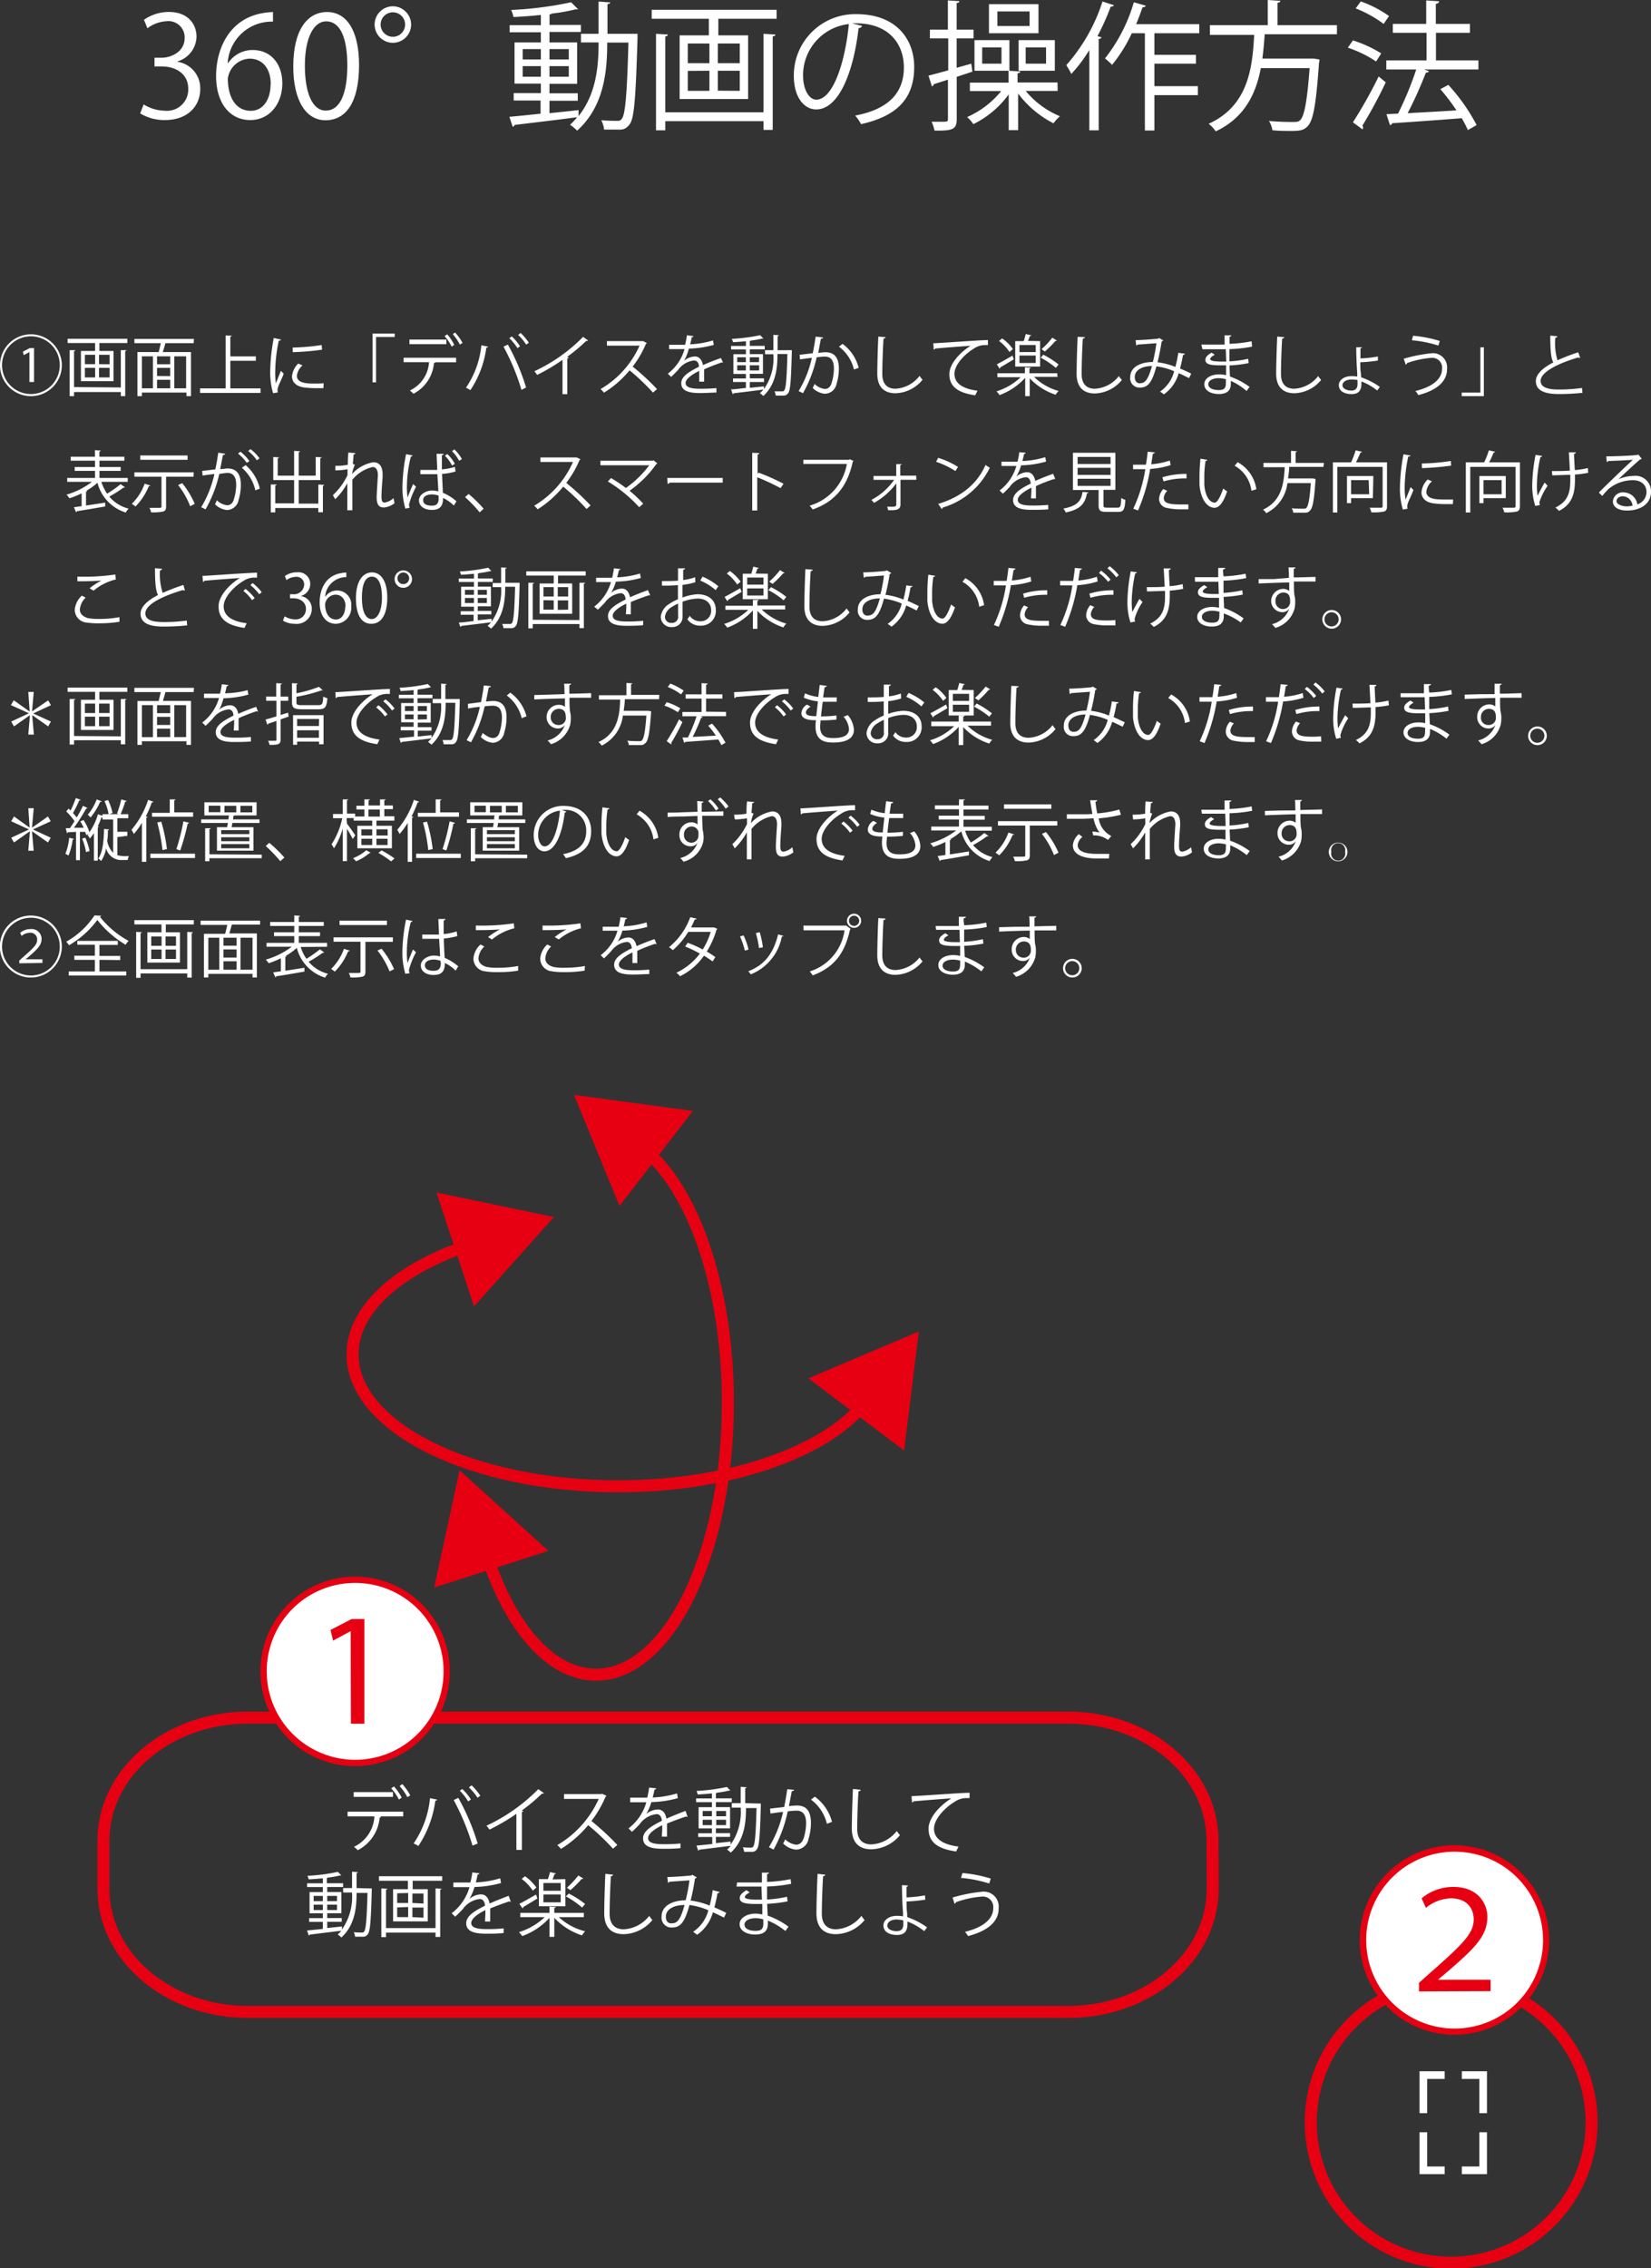 <svg xmlns="http://www.w3.org/2000/svg" viewBox="0 0 233.4 320.64"><rect x="0" y="0" width="233.4" height="320.64" fill="#333333" stroke="none"/><defs><style>.cls-1,.cls-4{fill:none;}.cls-1{stroke:#e60012;stroke-width:1.7px;}.cls-2{fill:#fff;}.cls-3{fill:#e60012;}.cls-4{stroke:#fff;stroke-miterlimit:10;stroke-width:1.08px;}</style></defs><g id="レイヤー_2" data-name="レイヤー 2"><g id="レイヤー_1-2" data-name="レイヤー 1"><path class="cls-1" d="M171.44,267c0,9.61-9.13,17.4-20.41,17.4h-116c-11.27,0-20.41-7.79-20.41-17.4v-6.81c0-9.6,9.14-17.39,20.41-17.39H151c11.28,0,20.41,7.79,20.41,17.39Z"/><path class="cls-2" d="M57,256.76h-3.3l.17.05c0,.06-.09.11-.2.12a5.74,5.74,0,0,1-3.09,4.61,5.36,5.36,0,0,0-.54-.48,5.05,5.05,0,0,0,2.89-4.3H49.14v-.67H57ZM55.56,254H50v-.67h5.55Zm.13-1.47a7.27,7.27,0,0,1,1.1,1.58l-.4.27a6.68,6.68,0,0,0-1.09-1.58Zm1.18-.34A8,8,0,0,1,58,253.79l-.41.25a7.41,7.41,0,0,0-1.1-1.56Z"/><path class="cls-2" d="M61.8,254.39c0,.08-.11.14-.26.15a15.1,15.1,0,0,1-2.4,6.41,3.07,3.07,0,0,0-.67-.36,13.66,13.66,0,0,0,2.32-6.41Zm5,6.5a33.81,33.81,0,0,0-2.66-6.44l.65-.31a32.18,32.18,0,0,1,2.74,6.46Zm-1.45-8a7.15,7.15,0,0,1,1.22,1.48l-.38.28A8.07,8.07,0,0,0,65,253.13Zm1.32-.52a8.2,8.2,0,0,1,1.23,1.47l-.39.29a8,8,0,0,0-1.22-1.47Z"/><path class="cls-2" d="M76.89,253.47a.23.23,0,0,1-.19.08h-.1a24.32,24.32,0,0,1-2.85,2.39L74,256a.26.26,0,0,1-.22.13v5.37H73V256.4a28.79,28.79,0,0,1-3.81,2.23,3.64,3.64,0,0,0-.42-.55,25.38,25.38,0,0,0,7.33-5.17Z"/><path class="cls-2" d="M85.74,253.86a.21.21,0,0,1-.13.11,15.47,15.47,0,0,1-2,3.44,36.73,36.73,0,0,1,3.66,3.39l-.61.53A32.66,32.66,0,0,0,83.15,258a15.75,15.75,0,0,1-3.85,3.36,3.29,3.29,0,0,0-.52-.54,14.34,14.34,0,0,0,5.86-6.53H79.73v-.68H85l.13-.05Z"/><path class="cls-2" d="M97.21,256.83l-.06,0a.25.25,0,0,1-.15-.06c-.76.25-1.87.66-2.7,1q0,.35,0,.78c0,.32,0,.68,0,1.07l-.73,0c0-.36.05-.82.05-1.21,0-.15,0-.29,0-.4-1.13.55-2,1.22-2,1.82s.69.86,2.07.86a22.4,22.4,0,0,0,2.51-.1v.66a24.34,24.34,0,0,1-2.52.09c-1.92,0-2.77-.46-2.77-1.48s1.16-1.73,2.66-2.48c-.06-.63-.34-.94-.74-.94a3.36,3.36,0,0,0-2.39,1.41c-.28.31-.67.7-1.1,1.09l-.49-.49a7,7,0,0,0,2.52-3.69H89.09v-.65H91.5a13,13,0,0,0,.27-1.43l1,.12c0,.1-.1.16-.25.18-.07.4-.16.75-.25,1.11a13.68,13.68,0,0,0,3.44-.58l.12.67a15.09,15.09,0,0,1-3.75.56,7.27,7.27,0,0,1-.72,1.69h0a2.66,2.66,0,0,1,1.61-.65c.68,0,1.11.49,1.24,1.3.84-.38,1.9-.79,2.7-1.1Z"/><path class="cls-2" d="M107.21,254.94l.35,0a1.55,1.55,0,0,0,0,.22c-.12,4.4-.23,5.81-.55,6.24s-.59.37-1,.37l-.81,0a1.88,1.88,0,0,0-.19-.64c.51.05,1,.05,1.17.05a.31.31,0,0,0,.3-.15c.24-.3.37-1.66.47-5.45h-1.49c0,2.06-.22,4.53-2.15,6.3a3.08,3.08,0,0,0-.52-.42,5.29,5.29,0,0,0,.52-.54l-4.47.55a.18.18,0,0,1-.14.13l-.24-.71,2.23-.22v-1H98.7v-.53h1.94v-.68H98.76v-3h1.88v-.71H98.41v-.53h2.23v-.71c-.65.07-1.33.12-2,.15a3.69,3.69,0,0,0-.17-.5,26.45,26.45,0,0,0,4.29-.56l.5.51s0,0-.09,0h-.1a13.32,13.32,0,0,1-1.7.3.27.27,0,0,1-.16.06v.74h2.24v.53h-2.24v.71h2v3h-2v.68h2v.53h-2v.88l2.08-.22v.43a8.08,8.08,0,0,0,1.42-5.23h-1.26v-.63h1.26v-2.31l.83.06c0,.07-.06.11-.19.13v2.12ZM99.34,256v.74h1.3V256Zm0,2h1.3v-.76h-1.3Zm3.3-2h-1.38v.74h1.38Zm0,2v-.76h-1.38V258Z"/><path class="cls-2" d="M112.27,253c0,.12-.14.17-.33.18-.11.56-.29,1.53-.41,2.13.45-.05.86-.09,1.11-.09,1.52,0,2,1,2,2.49a7.8,7.8,0,0,1-.34,2.24,1.83,1.83,0,0,1-1.78,1.51,3,3,0,0,1-1.81-.87A3.75,3.75,0,0,0,111,260a2.68,2.68,0,0,0,1.53.76c.57,0,.91-.36,1.11-1a7.55,7.55,0,0,0,.32-2c0-1.14-.38-1.82-1.38-1.81a11.52,11.52,0,0,0-1.22.1,19.18,19.18,0,0,1-2,5.4l-.66-.33a16.2,16.2,0,0,0,2-5c-.51.06-1.24.15-1.78.24l-.06-.7,2-.23c.15-.73.31-1.63.43-2.51Zm4.63,4.81a6,6,0,0,0-2.25-3.42l.54-.42a6.41,6.41,0,0,1,2.43,3.56Z"/><path class="cls-2" d="M121.67,253c0,.12-.11.19-.31.22-.08,1.16-.18,3.81-.18,5.29s.74,2.21,2,2.21a4.87,4.87,0,0,0,3.6-1.9,4,4,0,0,0,.45.59,5.42,5.42,0,0,1-4.06,2c-1.82,0-2.75-1.05-2.75-2.94,0-1.26.09-4.36.16-5.59Z"/><path class="cls-2" d="M128.86,253.9c.75,0,6.91-.47,8.21-.48v.75h-.37a2.88,2.88,0,0,0-1.71.51c-1.5.9-2.95,2.51-2.95,3.8s1,2.23,3.46,2.55l-.33.69c-2.84-.4-3.9-1.46-3.9-3.24,0-1.41,1.39-3.12,3.22-4.27-1.06.07-4.05.3-5.34.42a.3.3,0,0,1-.22.16Z"/><path class="cls-2" d="M52.21,266.94l.35,0a1.55,1.55,0,0,0,0,.22c-.12,4.4-.23,5.81-.55,6.24s-.59.37-1,.37l-.81,0a1.88,1.88,0,0,0-.19-.64c.51.05.95.05,1.17.05a.31.31,0,0,0,.3-.15c.24-.3.37-1.66.47-5.45H50.41c0,2.06-.22,4.53-2.15,6.3a3.08,3.08,0,0,0-.52-.42,5.29,5.29,0,0,0,.52-.54l-4.47.55a.18.18,0,0,1-.14.13l-.24-.71,2.23-.22v-1H43.7v-.53h1.94v-.68H43.76v-3h1.88v-.71H43.41v-.53h2.23v-.71c-.65.07-1.33.12-2,.15a3.69,3.69,0,0,0-.17-.5,26.45,26.45,0,0,0,4.29-.56l.5.51s-.05,0-.09,0h-.1a13.32,13.32,0,0,1-1.7.3.27.27,0,0,1-.16.06v.74H48.5v.53H46.26v.71h2v3h-2v.68h2.05v.53H46.26v.88l2.08-.22v.43a8.08,8.08,0,0,0,1.42-5.23H48.51v-.63h1.26v-2.31l.83.06c0,.07-.06.11-.19.13v2.12ZM44.34,268v.74h1.3V268Zm0,2h1.3v-.76h-1.3Zm3.3-2H46.26v.74h1.38Zm0,2v-.76H46.26V270Z"/><path class="cls-2" d="M53.57,265.22h8.94v.64H58.34v1.19h2.13v4.55h-4.9v-4.55h2.09v-1.19H53.57Zm8,7.33v-5.61l.85.05c0,.07-.06.12-.19.14v6.67h-.66v-.61h-7v.64h-.66v-6.89l.85.05c0,.07-.06.12-.19.14v5.42Zm-5.42-4.92V269H57.7v-1.41Zm0,2V271H57.7v-1.43Zm3.72-.55v-1.41H58.3V269Zm0,2v-1.43H58.3V271Z"/><path class="cls-2" d="M72.21,268.83l-.06,0a.25.25,0,0,1-.15-.06c-.76.25-1.87.66-2.7,1q0,.35,0,.78c0,.32,0,.68,0,1.07l-.73,0c0-.36.05-.82.05-1.21,0-.15,0-.29,0-.4-1.13.55-2,1.22-2,1.82s.69.86,2.07.86a22.4,22.4,0,0,0,2.51-.1v.66a24.34,24.34,0,0,1-2.52.09c-1.92,0-2.77-.46-2.77-1.48s1.16-1.73,2.66-2.48c-.06-.63-.34-.94-.74-.94a3.36,3.36,0,0,0-2.39,1.41c-.28.31-.67.7-1.1,1.09l-.49-.49a7,7,0,0,0,2.52-3.69H64.09v-.65H66.5a13,13,0,0,0,.27-1.43l1,.12c0,.1-.1.16-.25.18-.07.4-.16.75-.25,1.11a13.68,13.68,0,0,0,3.44-.58l.12.67a15.09,15.09,0,0,1-3.75.56,7.27,7.27,0,0,1-.72,1.69h0a2.66,2.66,0,0,1,1.61-.65c.68,0,1.11.49,1.24,1.3.84-.38,1.9-.79,2.7-1.1Z"/><path class="cls-2" d="M82.54,271H79A8.43,8.43,0,0,0,82.72,273a3.11,3.11,0,0,0-.45.58,9.3,9.3,0,0,1-3.91-2.48v2.69h-.68V271.1a9.56,9.56,0,0,1-3.86,2.58,3.12,3.12,0,0,0-.46-.56A9.05,9.05,0,0,0,77,271H73.55v-.6h4.13v-.89l.88.05c0,.08-.07.13-.2.14v.7h4.18Zm-9.12-1.88c.6-.3,1.48-.81,2.36-1.31l.19.56-2,1.21a.2.2,0,0,1-.1.18Zm.8-3.9a6.6,6.6,0,0,1,1.61,1.6l-.51.44a6.52,6.52,0,0,0-1.57-1.66Zm5.71.41v3.83H76.18v-3.83h1.28c.11-.33.23-.74.3-1l.83.19c0,.06-.09.1-.2.1-.07.21-.17.49-.28.75Zm-.66,1.64v-1.09H76.82v1.09Zm0,1.64v-1.11H76.82v1.11Zm1.14-1.24a13.07,13.07,0,0,1,2.3,1.47l-.41.51A13,13,0,0,0,80,268.07Zm-.27-.83a12.59,12.59,0,0,0,1.62-1.73l.69.43c0,.05-.1.08-.22.06a15.91,15.91,0,0,1-1.59,1.59Z"/><path class="cls-2" d="M86.67,265c0,.12-.11.19-.31.22-.08,1.16-.18,3.81-.18,5.29s.74,2.21,2,2.21a4.87,4.87,0,0,0,3.6-1.9,4,4,0,0,0,.45.59,5.42,5.42,0,0,1-4.06,2c-1.82,0-2.75-1.05-2.75-2.94,0-1.26.09-4.36.16-5.59Z"/><path class="cls-2" d="M101.72,267.44a.28.28,0,0,1-.29.18,19.78,19.78,0,0,1-.44,2c.54.23,1.11.49,1.68.78l-.32.67c-.54-.27-1.06-.53-1.57-.75a5.71,5.71,0,0,1-2.23,3.18,5.26,5.26,0,0,0-.57-.42,5.25,5.25,0,0,0,2.16-3.05,10,10,0,0,0-2.67-.74c-.69,2.52-1.31,3.18-2.51,3.18a1.39,1.39,0,0,1-1.43-1.57c0-1.55,1.61-2.27,3.4-2.28a24.07,24.07,0,0,0,.54-2.82l-2.83.2a.32.32,0,0,1-.21.14l-.09-.81c.86,0,2.72-.15,3.32-.21a.38.38,0,0,0,.22-.11l.62.37a.42.42,0,0,1-.25.16,31.28,31.28,0,0,1-.62,3.12,10.27,10.27,0,0,1,2.69.71,16.49,16.49,0,0,0,.43-2.18Zm-5,1.85c-1.44,0-2.59.59-2.59,1.65,0,.56.27.94.74.94C95.65,271.88,96.13,271.63,96.77,269.29Z"/><path class="cls-2" d="M104.2,266.1c.62,0,1.45,0,2.13,0l1.38,0c0-.48,0-1,0-1.39l1,0c0,.12-.1.18-.27.21,0,.16,0,.93,0,1.1a19.63,19.63,0,0,0,3.32-.39l.09.66a20.5,20.5,0,0,1-3.41.38c0,.6,0,1.22,0,1.84a16.83,16.83,0,0,0,2.82-.39l.08.65a19.05,19.05,0,0,1-2.89.35l.08,1.67a11.12,11.12,0,0,1,2.94,1.56l-.44.61a9.75,9.75,0,0,0-2.48-1.47c0,.16,0,.34,0,.47,0,1-.58,1.5-1.79,1.5s-2.2-.53-2.2-1.46,1.09-1.49,2.21-1.49a4.4,4.4,0,0,1,1,.12c0-.43,0-.95,0-1.49l-1,0c-1.71,0-2.19-.27-2.19-.85,0-.38.29-.69.93-1.1l.48.31c-.45.25-.69.47-.69.67s.47.36,1.74.36h.67l-.06-1.85c-.43,0-.93,0-1.38,0-.64,0-1.55,0-2.15,0Zm3.7,5.21a4.2,4.2,0,0,0-1.12-.16c-.76,0-1.53.31-1.53.91s.7.88,1.57.88,1.09-.35,1.09-1.05Z"/><path class="cls-2" d="M116.67,265c0,.12-.11.19-.31.22-.08,1.16-.18,3.81-.18,5.29s.74,2.21,2,2.21a4.87,4.87,0,0,0,3.6-1.9,4,4,0,0,0,.45.59,5.42,5.42,0,0,1-4.06,2c-1.82,0-2.75-1.05-2.75-2.94,0-1.26.09-4.36.16-5.59Z"/><path class="cls-2" d="M128.26,271a10.6,10.6,0,0,1,2.8,1.45l-.4.53a9.13,9.13,0,0,0-2.37-1.36c0,.71.07,1.9-1.48,1.9-1,0-1.92-.38-1.92-1.35,0-.8.86-1.34,1.85-1.35a4.75,4.75,0,0,1,.92.07c0-.23,0-.35,0-.53-.09-1-.15-2.72-.15-3.88l.85.05c0,.08-.07.16-.21.17,0,.22,0,1.27,0,1.51a17.91,17.91,0,0,0,2.61-.29l.05.61a22.13,22.13,0,0,1-2.65.26c0,.59,0,1.08.08,1.62Zm-1.42.33c-1,0-1.4.44-1.4.88s.56.77,1.33.77c.93,0,.93-.72.93-1,0-.15,0-.32,0-.51A3,3,0,0,0,126.84,271.35Z"/><path class="cls-2" d="M134.66,268.23a22.71,22.71,0,0,1,4.14-.82,2.11,2.11,0,0,1,2.38,2.28v.08c0,1.82-1.45,3.15-4.32,3.91a3.91,3.91,0,0,0-.45-.6c2.56-.61,4-1.81,4-3.33a1.48,1.48,0,0,0-1.65-1.65,13.85,13.85,0,0,0-3.62.79c0,.08-.09.18-.19.23Zm1.4-3.46a18.49,18.49,0,0,1,4,.78l-.21.7a18.82,18.82,0,0,0-4-.8Z"/><path class="cls-1" d="M225,300a19.85,19.85,0,1,1-19.84-19.85A19.84,19.84,0,0,1,225,300Z"/><path class="cls-1" d="M122.52,198c-5.33,7.07-19.06,12.1-35.15,12.1-20.72,0-37.53-8.35-37.53-18.65,0-6.51,6.71-12.24,16.87-15.58"/><polygon class="cls-3" points="67.01 184.68 78.31 172.04 61.71 168.57 67.01 184.68"/><polygon class="cls-3" points="127.82 205.05 129.89 188.21 114.28 194.84 127.82 205.05"/><path class="cls-1" d="M90.79,162.26c7.07,5.46,12.11,19.53,12.11,36,0,21.25-8.35,38.47-18.65,38.47-6.51,0-12.24-6.87-15.58-17.29"/><polygon class="cls-3" points="77.53 219.23 64.97 207.83 61.38 224.41 77.53 219.23"/><polygon class="cls-3" points="97.95 157.04 81.15 154.77 87.58 170.47 97.95 157.04"/><path class="cls-2" d="M50.2,223.3a13,13,0,1,1-13,13A12.94,12.94,0,0,1,50.2,223.3Z"/><path class="cls-3" d="M50.2,249.65a13.39,13.39,0,1,1,13.39-13.39A13.38,13.38,0,0,1,50.2,249.65ZM37.71,236.26a12.5,12.5,0,1,0,12.49-12.5A12.47,12.47,0,0,0,37.71,236.26Zm11.86-5.68h0l-2.48,1.33-.37-1.5,3-1.55h1.79v14.8h-1.9Z"/><path class="cls-2" d="M205.64,261.29a13,13,0,1,1-13,12.95A12.93,12.93,0,0,1,205.64,261.29Z"/><path class="cls-3" d="M205.64,287.63A13.39,13.39,0,1,1,219,274.24,13.38,13.38,0,0,1,205.64,287.63Zm-12.5-13.39a12.5,12.5,0,1,0,12.5-12.49A12.49,12.49,0,0,0,193.14,274.24Zm7.46,7.26v-1.21l1.61-1.44c4.75-4.17,6.1-5.58,6.13-7.51,0-1.36-.75-3-3.28-3a5.84,5.84,0,0,0-3.48,1.35l-.61-1.35a7,7,0,0,1,4.49-1.61c3.63,0,4.81,2.53,4.81,4.23,0,2.82-2,4.61-5.93,8l-1,.83v.06h7.38v1.61Z"/><polyline class="cls-4" points="206.66 293.33 209.67 293.33 209.67 298.71"/><polyline class="cls-4" points="204.23 293.33 201.22 293.33 201.22 298.71"/><polyline class="cls-4" points="206.66 306.79 209.67 306.79 209.67 301.41"/><polyline class="cls-4" points="204.23 306.79 201.22 306.79 201.22 301.41"/><path class="cls-2" d="M4.37,56a4.37,4.37,0,1,1,4.37-4.37A4.37,4.37,0,0,1,4.37,56ZM.29,51.62a4.08,4.08,0,1,0,4.08-4.08A4.08,4.08,0,0,0,.29,51.62Zm3.87-1.85h0l-.8.43-.13-.49,1-.51h.58V54H4.16Z"/><path class="cls-2" d="M9.56,47.89H18v.6H14.05v1.12h2v4.27H11.44V49.61h2V48.49H9.56Zm7.52,6.88V49.5l.8,0c0,.06-.06.11-.18.13V56h-.62v-.58H10.47V56H9.85V49.5l.8,0c0,.06-.05.11-.18.13v5.09ZM12,50.15v1.33h1.45V50.15ZM12,52v1.35h1.45V52Zm3.49-.51V50.15H14v1.33Zm0,1.86V52H14v1.35Z"/><path class="cls-2" d="M27.38,48.51h-4A12.67,12.67,0,0,1,23,49.77H27V56h-.64v-.51H20.06V56h-.63V49.77h3c.1-.37.21-.85.3-1.26H19v-.6h8.42Zm-7.32,1.86v4.52h1.56V50.37Zm4,1.12V50.37H22.2v1.12Zm0,1.68V52H22.2v1.15Zm-1.86.52v1.2h1.86v-1.2Zm4.11,1.2V50.37H24.64v4.52Z"/><path class="cls-2" d="M32.56,54.9h4.27v.64H28.28V54.9H31.9V47.41l.86.05c0,.07-.07.12-.2.13v2.79h3.61V51H32.56Z"/><path class="cls-2" d="M39.72,48c0,.1-.13.16-.31.15a22.51,22.51,0,0,0-.5,4.23A10.7,10.7,0,0,0,39,54.19c.18-.46.58-1.45.71-1.77l.4.41c-.39,1-.67,1.48-.8,1.91a1.52,1.52,0,0,0-.08.44.93.93,0,0,0,.05.29l-.67.12a10.31,10.31,0,0,1-.41-3.23,27.68,27.68,0,0,1,.5-4.58Zm6,6.87c-.34,0-.68,0-1,0a14,14,0,0,1-1.75-.1c-1.16-.17-1.69-.81-1.69-1.56a2.91,2.91,0,0,1,.88-1.82l.61.27a2.21,2.21,0,0,0-.8,1.47c0,1.09,1.6,1.09,2.58,1.09.39,0,.82,0,1.21-.05Zm-4.35-5.74a30.43,30.43,0,0,0,4.1-.36l.06.66a35.58,35.58,0,0,1-4.14.35Z"/><path class="cls-2" d="M52.67,54.05v-6.9H55.8v.49H53.16v6.41Z"/><path class="cls-2" d="M64.48,51.21h-3.1l.16,0c0,.06-.09.1-.19.11a5.41,5.41,0,0,1-2.9,4.34,6,6,0,0,0-.51-.46,4.73,4.73,0,0,0,2.71-4H57.06v-.63h7.42ZM63.1,48.65H57.88V48H63.1Zm.12-1.39a6.65,6.65,0,0,1,1,1.49l-.37.25a6.18,6.18,0,0,0-1-1.48ZM64.33,47a7.45,7.45,0,0,1,1.06,1.47l-.38.24a7,7,0,0,0-1-1.47Z"/><path class="cls-2" d="M69,49a.26.26,0,0,1-.25.15,14.11,14.11,0,0,1-2.25,6,3.46,3.46,0,0,0-.63-.34,12.84,12.84,0,0,0,2.18-6Zm4.72,6.11A31.68,31.68,0,0,0,71.18,49l.62-.29a30.6,30.6,0,0,1,2.57,6.07Zm-1.36-7.55a7,7,0,0,1,1.15,1.39l-.36.26A7.45,7.45,0,0,0,72,47.8Zm1.24-.49a7.27,7.27,0,0,1,1.16,1.38l-.37.27a7.74,7.74,0,0,0-1.14-1.38Z"/><path class="cls-2" d="M83.13,48.12a.19.19,0,0,1-.17.08h-.1a23.19,23.19,0,0,1-2.68,2.24l.23.11a.27.27,0,0,1-.21.12v5.05h-.68V50.87A26.76,26.76,0,0,1,75.93,53a3.21,3.21,0,0,0-.39-.52,23.56,23.56,0,0,0,6.89-4.86Z"/><path class="cls-2" d="M91.45,48.49a.23.23,0,0,1-.13.1,14.22,14.22,0,0,1-1.88,3.23A33.57,33.57,0,0,1,92.88,55l-.57.5A30.68,30.68,0,0,0,89,52.35a14.64,14.64,0,0,1-3.62,3.16A3.33,3.33,0,0,0,84.9,55a13.42,13.42,0,0,0,5.51-6.14H85.8v-.64h5l.12,0Z"/><path class="cls-2" d="M102.22,51.28l0,0a.25.25,0,0,1-.15-.06c-.71.24-1.75.62-2.53,1,0,.22,0,.46,0,.73s0,.64,0,1l-.69,0c0-.34,0-.77,0-1.14,0-.14,0-.27,0-.38-1.06.52-1.93,1.15-1.93,1.71s.65.81,2,.81a22.66,22.66,0,0,0,2.36-.09v.63c-.55,0-1.4.07-2.36.07-1.81,0-2.61-.43-2.61-1.39s1.09-1.62,2.5-2.33c0-.59-.32-.88-.69-.88a3.16,3.16,0,0,0-2.25,1.32c-.26.29-.63.66-1,1l-.46-.46a6.59,6.59,0,0,0,2.36-3.47H94.59v-.61h2.26a12,12,0,0,0,.26-1.35l.92.12c0,.09-.1.15-.24.16-.06.38-.15.71-.23,1a12.69,12.69,0,0,0,3.23-.55l.12.63a14.2,14.2,0,0,1-3.53.53A6.55,6.55,0,0,1,96.7,51h0a2.51,2.51,0,0,1,1.52-.61c.64,0,1,.46,1.16,1.22.79-.36,1.79-.74,2.54-1Z"/><path class="cls-2" d="M111.61,49.5l.33,0a1.41,1.41,0,0,0,0,.21c-.11,4.13-.21,5.46-.51,5.86s-.56.35-1,.35l-.76,0a1.81,1.81,0,0,0-.18-.6c.48,0,.89,0,1.1,0a.29.29,0,0,0,.28-.14c.23-.29.35-1.56.44-5.13h-1.4c0,1.94-.2,4.26-2,5.93a2.76,2.76,0,0,0-.49-.4,4.7,4.7,0,0,0,.49-.51c-1.55.21-3.18.4-4.2.52a.21.21,0,0,1-.13.13l-.23-.68c.57,0,1.3-.12,2.1-.2V54h-1.82v-.5h1.82v-.64h-1.77V50.07h1.77V49.4h-2.1v-.5h2.1v-.67c-.61.07-1.25.12-1.83.14,0-.13-.11-.33-.16-.47a24.87,24.87,0,0,0,4-.52l.47.48s0,0-.09,0h-.09a14,14,0,0,1-1.6.28.19.19,0,0,1-.15.05v.7h2.11v.5H106v.67h1.86v2.78H106v.64H108V54H106v.82l2-.2V55a7.6,7.6,0,0,0,1.33-4.92h-1.18V49.5h1.18V47.33l.78.06c0,.06-.06.1-.18.12v2Zm-7.39,1v.69h1.22v-.69Zm0,1.86h1.22v-.72h-1.22Zm3.1-1.86H106v.69h1.3Zm0,1.86v-.72H106v.72Z"/><path class="cls-2" d="M116.36,47.71c0,.11-.13.16-.31.17l-.38,2c.42-.05.81-.09,1-.09,1.43,0,1.92.93,1.92,2.34a7.24,7.24,0,0,1-.32,2.11,1.72,1.72,0,0,1-1.67,1.42,2.79,2.79,0,0,1-1.71-.82,3.68,3.68,0,0,0,.26-.57,2.52,2.52,0,0,0,1.44.71c.53,0,.85-.34,1-.94a7,7,0,0,0,.3-1.93c0-1.07-.36-1.71-1.3-1.7a10.14,10.14,0,0,0-1.14.1,18.11,18.11,0,0,1-1.93,5.07l-.62-.3a15.26,15.26,0,0,0,1.87-4.7c-.48.06-1.17.14-1.67.23l-.06-.66,1.86-.22c.14-.68.29-1.53.41-2.35Zm4.36,4.52A5.68,5.68,0,0,0,118.6,49l.51-.39A6,6,0,0,1,121.39,52Z"/><path class="cls-2" d="M125.19,47.66c0,.11-.1.18-.29.21-.07,1.09-.17,3.58-.17,5s.7,2.08,1.88,2.08A4.61,4.61,0,0,0,130,53.13a3.46,3.46,0,0,0,.42.55,5.11,5.11,0,0,1-3.82,1.91c-1.71,0-2.58-1-2.58-2.76,0-1.18.08-4.1.15-5.25Z"/><path class="cls-2" d="M131.94,48.52c.71,0,6.5-.44,7.72-.45v.71h-.35a2.71,2.71,0,0,0-1.61.48c-1.41.84-2.77,2.36-2.77,3.57s.92,2.1,3.25,2.4l-.31.65c-2.67-.38-3.66-1.38-3.66-3,0-1.33,1.3-2.93,3-4-1,.06-3.81.28-5,.39a.29.29,0,0,1-.21.15Z"/><path class="cls-2" d="M149.5,53.27h-3.32a8,8,0,0,0,3.48,2,2.39,2.39,0,0,0-.42.53,8.76,8.76,0,0,1-3.67-2.33V56h-.64V53.41a9.18,9.18,0,0,1-3.63,2.44,2.77,2.77,0,0,0-.43-.53,8.65,8.65,0,0,0,3.42-2H141v-.56h3.89v-.84l.82.05c0,.07-.06.12-.18.13v.66h3.93Zm-8.58-1.77c.57-.28,1.39-.76,2.22-1.23l.18.53-1.92,1.14a.21.21,0,0,1-.09.17Zm.75-3.66a6,6,0,0,1,1.52,1.5l-.48.42a6,6,0,0,0-1.48-1.56Zm5.37.38v3.6h-3.52v-3.6h1.2c.1-.31.22-.69.28-1l.78.17c0,.06-.08.1-.19.1-.06.2-.16.46-.26.7Zm-.62,1.55v-1h-2.3v1Zm0,1.54V50.26h-2.3v1.05Zm1.07-1.17a12.42,12.42,0,0,1,2.16,1.38l-.38.48a12.71,12.71,0,0,0-2.15-1.44Zm-.25-.78a11.13,11.13,0,0,0,1.52-1.63l.65.41s-.09.07-.21.06a14,14,0,0,1-1.49,1.49Z"/><path class="cls-2" d="M153.37,47.66c0,.11-.1.18-.29.21-.08,1.09-.17,3.58-.17,5s.7,2.08,1.88,2.08a4.58,4.58,0,0,0,3.38-1.79,3.5,3.5,0,0,0,.43.55,5.11,5.11,0,0,1-3.82,1.91c-1.71,0-2.58-1-2.58-2.76,0-1.18.08-4.1.15-5.25Z"/><path class="cls-2" d="M167.51,50a.25.25,0,0,1-.27.17c-.11.65-.26,1.34-.42,1.92.51.21,1.05.46,1.58.73l-.3.63c-.51-.25-1-.5-1.47-.7a5.42,5.42,0,0,1-2.1,3,3.11,3.11,0,0,0-.54-.39,5,5,0,0,0,2-2.88,9.19,9.19,0,0,0-2.51-.69c-.64,2.37-1.23,3-2.35,3a1.31,1.31,0,0,1-1.35-1.48c0-1.46,1.51-2.13,3.2-2.14a23.79,23.79,0,0,0,.5-2.65l-2.66.19a.3.3,0,0,1-.19.13l-.09-.76c.81,0,2.56-.14,3.12-.2.11,0,.14-.06.21-.1l.58.34a.33.33,0,0,1-.23.15c-.15,1.05-.38,2.13-.58,2.94a9.63,9.63,0,0,1,2.52.66,16.09,16.09,0,0,0,.41-2Zm-4.65,1.74c-1.36,0-2.44.56-2.44,1.55,0,.53.26.89.7.89C161.8,54.15,162.25,53.91,162.86,51.71Z"/><path class="cls-2" d="M169.83,48.71c.59,0,1.37,0,2,0l1.29,0c0-.45,0-1,0-1.31l.95,0c0,.11-.09.17-.25.2,0,.15,0,.87,0,1a18.44,18.44,0,0,0,3.12-.36L177,49a19.32,19.32,0,0,1-3.2.35c0,.57,0,1.15,0,1.73a16,16,0,0,0,2.65-.36l.07.61a18.1,18.1,0,0,1-2.71.33l.07,1.57a10.5,10.5,0,0,1,2.77,1.46l-.42.58A9.17,9.17,0,0,0,174,53.84c0,.15,0,.32,0,.45,0,.89-.54,1.41-1.68,1.41s-2.07-.49-2.07-1.38,1-1.4,2.08-1.4a3.8,3.8,0,0,1,1,.12c0-.41,0-.9,0-1.4h-.92c-1.6,0-2-.25-2-.79,0-.36.27-.65.87-1l.45.29c-.42.24-.65.44-.65.63s.44.34,1.64.34h.63l-.06-1.74c-.4,0-.87,0-1.3,0-.6,0-1.45,0-2,0Zm3.48,4.9a4,4,0,0,0-1.05-.15c-.72,0-1.44.29-1.44.85s.66.83,1.48.83,1-.33,1-1Z"/><path class="cls-2" d="M181.55,47.66c0,.11-.11.18-.29.21-.08,1.09-.17,3.58-.17,5s.69,2.08,1.88,2.08a4.59,4.59,0,0,0,3.38-1.79,4.17,4.17,0,0,0,.42.55A5.09,5.09,0,0,1,183,55.59c-1.71,0-2.59-1-2.59-2.76,0-1.18.09-4.1.15-5.25Z"/><path class="cls-2" d="M192.43,53.34a9.83,9.83,0,0,1,2.64,1.36l-.38.5a8.35,8.35,0,0,0-2.23-1.28c0,.67.07,1.79-1.39,1.79-.92,0-1.8-.36-1.8-1.27,0-.76.81-1.26,1.74-1.27a5,5,0,0,1,.86.06c0-.21,0-.33,0-.49-.08-1-.14-2.56-.14-3.65l.8,0c0,.07-.07.15-.2.15,0,.21,0,1.2,0,1.42a15.74,15.74,0,0,0,2.46-.27l0,.58a21.28,21.28,0,0,1-2.49.24c0,.55,0,1,.08,1.52Zm-1.33.31c-.91,0-1.32.41-1.32.82s.53.74,1.25.74c.88,0,.88-.69.88-1,0-.14,0-.3,0-.48A3.06,3.06,0,0,0,191.1,53.65Z"/><path class="cls-2" d="M198.44,50.71a21.89,21.89,0,0,1,3.89-.77,2,2,0,0,1,2.24,2.15v.07c0,1.71-1.36,3-4.06,3.69a3.52,3.52,0,0,0-.42-.58c2.41-.57,3.77-1.7,3.77-3.13a1.39,1.39,0,0,0-1.55-1.55,13.18,13.18,0,0,0-3.41.74c0,.08-.08.17-.17.22Zm1.32-3.25a17.71,17.71,0,0,1,3.78.74l-.2.65a17.44,17.44,0,0,0-3.74-.75Z"/><path class="cls-2" d="M209.77,49.09V56h-3.13v-.5h2.64v-6.4Z"/><path class="cls-2" d="M223.39,50.59h-.08a.36.36,0,0,1-.2-.06c-2.79.82-5.32,2.05-5.31,3.31,0,.91,1,1.22,2.52,1.22a23,23,0,0,0,3.33-.22l.06.69a31.2,31.2,0,0,1-3.37.17c-1.86,0-3.22-.44-3.22-1.82,0-1,1-1.89,2.47-2.65-.32-.57-.43-1.66-.43-3.79l1,.09c0,.12-.1.19-.29.22a8.44,8.44,0,0,0,.31,3.18,27.56,27.56,0,0,1,2.93-1.13Z"/><path class="cls-2" d="M14.33,68.11a6.32,6.32,0,0,0,.81,1.67,14.85,14.85,0,0,0,1.91-1.34l.61.44a.2.2,0,0,1-.21.05,18.22,18.22,0,0,1-2,1.27,5.27,5.27,0,0,0,2.74,1.7,2.08,2.08,0,0,0-.41.55,5.93,5.93,0,0,1-4-4.21,8.84,8.84,0,0,1-1.62,1.16l.18,0s-.06.1-.18.12v1.94l2.71-.41,0,.54c-1.47.26-3,.52-4,.67a.15.15,0,0,1-.12.14l-.3-.7,1.09-.15V69.74a13.24,13.24,0,0,1-1.72.7,4.92,4.92,0,0,0-.41-.52A10.91,10.91,0,0,0,13,68.11H9.5v-.55h3.93v-1H10.56v-.54h2.87v-.9H10v-.56h3.42v-.93l.81.06c0,.07-.05.11-.18.13v.74h3.53v.56H14.06v.9h3v.54h-3v1h4v.55Z"/><path class="cls-2" d="M21.25,68.63c0,.06-.09.09-.21.09a8.79,8.79,0,0,1-1.89,2.88,3.48,3.48,0,0,0-.52-.38,7.49,7.49,0,0,0,1.82-2.85Zm6.11-1.24H23.48V71.6c0,.42-.11.61-.42.71a6.91,6.91,0,0,1-1.7.11,2.52,2.52,0,0,0-.23-.63h1.05c.61,0,.65,0,.65-.2V67.39H19v-.62h8.39Zm-.84-3V65H19.83v-.62Zm.37,7.17a11.91,11.91,0,0,0-1.71-3l.58-.26a12.44,12.44,0,0,1,1.77,2.92Z"/><path class="cls-2" d="M31.83,64.14c0,.12-.14.16-.31.17-.11.53-.28,1.44-.39,2,.42,0,.81-.09,1-.09,1.43,0,1.92.93,1.92,2.34a7.3,7.3,0,0,1-.32,2.11A1.72,1.72,0,0,1,32.1,72.1a2.77,2.77,0,0,1-1.7-.82,3.64,3.64,0,0,0,.25-.57,2.52,2.52,0,0,0,1.44.71c.53,0,.86-.34,1-.94a7,7,0,0,0,.3-1.93c0-1.07-.35-1.71-1.29-1.7A10.1,10.1,0,0,0,31,67,18.11,18.11,0,0,1,29.06,72l-.62-.3A15.36,15.36,0,0,0,30.31,67c-.48.06-1.16.14-1.67.23l-.06-.66,1.86-.22c.15-.68.3-1.53.41-2.36ZM34,63.85a6.78,6.78,0,0,1,1.26,1.32l-.37.26a6.64,6.64,0,0,0-1.24-1.31Zm2.1,5.47a5.92,5.92,0,0,0-1.91-3.2l.54-.37a6.25,6.25,0,0,1,2,3.32Zm-.68-5.83a6.22,6.22,0,0,1,1.27,1.3l-.37.28a6.18,6.18,0,0,0-1.24-1.32Z"/><path class="cls-2" d="M45,68.49l.83.05c0,.07-.05.12-.18.13v3.74H45v-.6H38.91v.62h-.63V68.49l.82,0c0,.08-.06.13-.19.14v2.52h2.67V67.86H38.63V64.6l.83.06c0,.06-.06.1-.2.12v2.46h2.32V63.73l.83.06c0,.06-.06.11-.18.13v3.32h2.4V64.6l.84.05c0,.07-.06.11-.19.13v3.08H42.23v3.33H45Z"/><path class="cls-2" d="M47.41,65.85a8.53,8.53,0,0,0,1.76-.15c0-.56,0-.87.07-1.73l1,.08c0,.1-.11.17-.26.19,0,.41-.08,1-.1,1.34l.29.11A4.93,4.93,0,0,0,49.77,67a5.32,5.32,0,0,1,3-1.66c.88,0,1.32.62,1.32,1.72,0,.12,0,.24,0,.36-.06.83-.16,2-.16,2.76,0,.56.07.86.46.86a2.49,2.49,0,0,0,1.25-.63,6.57,6.57,0,0,0,.14.72,2.93,2.93,0,0,1-1.48.61c-.79,0-1.05-.47-1.05-1.45,0-.49.17-3.07.17-3.08,0-.82-.28-1.19-.75-1.19a5.19,5.19,0,0,0-2.86,1.8c0,1.36,0,3,0,4.31H49.1c0-.54,0-3.22,0-3.82a10,10,0,0,1-1.71,2.26L47.06,70a9.6,9.6,0,0,0,2.07-2.84c0-.27,0-.53,0-.83a9.38,9.38,0,0,1-1.73.16Z"/><path class="cls-2" d="M57.31,71.9a10.36,10.36,0,0,1-.41-3.31,24,24,0,0,1,.51-4.39l.91.18a.25.25,0,0,1-.24.17,18,18,0,0,0-.55,4,10.57,10.57,0,0,0,.09,1.78c.21-.57.59-1.47.78-1.91l.42.39a11.08,11.08,0,0,0-1,2.51,1.23,1.23,0,0,0,.1.45Zm2.12-5.47c.22,0,1.74,0,2.37,0,0-.81-.06-1.58-.08-2.28l1,0c0,.1-.1.17-.25.2,0,.6,0,1.28,0,2A8.76,8.76,0,0,0,64.31,66l.09.65a8.37,8.37,0,0,1-1.91.34l.12,2.67a7,7,0,0,1,1.92,1.2l-.37.6a5.49,5.49,0,0,0-1.53-1.07c0,.77-.13,1.69-1.56,1.69-1.1,0-1.84-.53-1.84-1.35s1-1.39,1.84-1.39a3.09,3.09,0,0,1,.89.13c0-.6-.08-1.52-.13-2.44-.3,0-.69,0-1,0H59.43ZM62,70.06a2.94,2.94,0,0,0-.93-.17c-.58,0-1.25.2-1.25.8s.55.79,1.25.79.95-.34.94-1.09C62,70.31,62,70.15,62,70.06Zm1.9-4.25a5.06,5.06,0,0,0-1-1.38l.33-.25a5.3,5.3,0,0,1,1.07,1.39Zm1-.68a5.33,5.33,0,0,0-1-1.35l.33-.26a5.54,5.54,0,0,1,1.07,1.38Z"/><path class="cls-2" d="M66.25,69.83a18.22,18.22,0,0,1,2.12,2.08l-.56.51a21.7,21.7,0,0,0-2.06-2.15Z"/><path class="cls-2" d="M82.05,64.92a.19.19,0,0,1-.12.11,14.6,14.6,0,0,1-1.88,3.23,33.57,33.57,0,0,1,3.44,3.19l-.57.5a30.68,30.68,0,0,0-3.3-3.16A15,15,0,0,1,76,72a2.93,2.93,0,0,0-.49-.51A13.48,13.48,0,0,0,81,65.3H76.4v-.64h5l.12,0Z"/><path class="cls-2" d="M92.93,65.5a.24.24,0,0,1-.14.09A15.51,15.51,0,0,1,89,69.37a18.31,18.31,0,0,1,1.93,1.83l-.57.5a19.69,19.69,0,0,0-4.43-3.64l.45-.48a19.15,19.15,0,0,1,2.1,1.4,14.44,14.44,0,0,0,3.3-3.21h-6.9v-.64h7.39l.12-.06Z"/><path class="cls-2" d="M94.33,67.56h7.84v.66H94.68a.41.41,0,0,1-.3.18Z"/><path class="cls-2" d="M110.35,69a35.37,35.37,0,0,0-3.3-1.54v4.7h-.71V64l1,.05c0,.11-.08.17-.24.2V67l.14-.19a31.43,31.43,0,0,1,3.53,1.57Z"/><path class="cls-2" d="M120.67,65.16a.23.23,0,0,1-.12.1c-.75,3.57-2.59,5.68-5.66,6.76a6,6,0,0,0-.43-.54,7.46,7.46,0,0,0,5.26-5.9h-6.15V65H120l.14-.08Z"/><path class="cls-2" d="M129.54,67.82H127.3l0,3.49c0,.81-.69.83-1.75.81a2.85,2.85,0,0,0-.13-.5,9.08,9.08,0,0,0,1,0,.31.31,0,0,0,.29-.3l0-3a9.84,9.84,0,0,1-3.16,2.77,1.86,1.86,0,0,0-.37-.42,9.1,9.1,0,0,0,3.22-2.84h-2.91v-.55h3.21l0-1.67.76,0a.2.2,0,0,1-.19.14v1.49h2.25Z"/><path class="cls-2" d="M132.63,64.72a11.51,11.51,0,0,1,2.8,1.28l-.36.59a11.83,11.83,0,0,0-2.74-1.31Zm0,6.51c3.34-1,5.56-2.9,6.69-5.51a3.69,3.69,0,0,0,.61.39,10.8,10.8,0,0,1-6.66,5.64.28.28,0,0,1-.13.21Z"/><path class="cls-2" d="M149.18,67.72h-.05a.22.22,0,0,1-.14,0c-.72.23-1.76.62-2.54,1,0,.21,0,.46,0,.73s0,.64,0,1l-.69,0c0-.33.05-.77.05-1.13,0-.14,0-.28,0-.38-1.06.52-1.93,1.15-1.93,1.71s.65.81,1.95.81a22.54,22.54,0,0,0,2.36-.09V72c-.56.05-1.4.07-2.37.07-1.81,0-2.6-.43-2.6-1.39s1.09-1.63,2.5-2.33c-.06-.59-.32-.89-.7-.89a3.18,3.18,0,0,0-2.25,1.33,14.29,14.29,0,0,1-1,1l-.46-.46a6.58,6.58,0,0,0,2.37-3.46h-2.1v-.61h2.27a11.46,11.46,0,0,0,.25-1.34L145,64c0,.1-.09.15-.23.17-.07.38-.15.71-.24,1a12.82,12.82,0,0,0,3.24-.55l.11.63a14.2,14.2,0,0,1-3.53.53,6.91,6.91,0,0,1-.67,1.58h0a2.52,2.52,0,0,1,1.51-.61c.64,0,1,.46,1.17,1.23.78-.36,1.78-.75,2.53-1Z"/><path class="cls-2" d="M153.86,69.61c0,.07-.09.12-.2.13-.25,1.34-.8,2.25-3,2.7a1.79,1.79,0,0,0-.34-.55c2-.37,2.53-1.1,2.72-2.36ZM156,71.43c0,.27.07.33.5.33H158c.39,0,.47-.18.51-1.37a1.81,1.81,0,0,0,.58.27c-.08,1.36-.26,1.7-1,1.7H156.4c-.87,0-1.09-.2-1.09-.93V69.27h-3.63V64h6v5.24H156Zm-3.66-6.84v1H157v-1Zm0,1.54v1H157v-1Zm0,1.55v1H157v-1Z"/><path class="cls-2" d="M165.49,65.75a12.08,12.08,0,0,1-2.89.54,24.68,24.68,0,0,1-1.72,5.87l-.67-.25a20.35,20.35,0,0,0,1.7-5.59c-.19,0-1.45,0-1.73,0v-.63H162c.1-.61.19-1.26.25-1.84l1,.1c0,.1-.14.17-.27.18-.06.42-.15.93-.23,1.5a11.25,11.25,0,0,0,2.63-.53ZM168,72l-.87,0a9.35,9.35,0,0,1-2.22-.21,1.29,1.29,0,0,1-1.05-1.29,2.26,2.26,0,0,1,.59-1.37l.56.25a1.71,1.71,0,0,0-.49,1c0,.74.72.93,2.43.93.34,0,.7,0,1.05,0Zm-3.67-4.53a11.2,11.2,0,0,1,3.41-.48v.64a10.59,10.59,0,0,0-3.25.42Z"/><path class="cls-2" d="M170.68,65c0,.09-.12.14-.25.15a14.61,14.61,0,0,0-.18,2.34c0,.35,0,.69,0,1,.11,1.6.76,2.57,1.48,2.56.38,0,.86-1,1.2-2a3.15,3.15,0,0,0,.55.41c-.43,1.27-1,2.3-1.76,2.32-1.19,0-2-1.43-2.15-3.23,0-.36,0-.75,0-1.18a23.54,23.54,0,0,1,.14-2.53Zm6.23,4.37a4.67,4.67,0,0,0-2.37-3.53l.42-.51a5.19,5.19,0,0,1,2.65,3.83Z"/><path class="cls-2" d="M187.09,66h-4.84c0,.52-.08,1.08-.16,1.63h3.36l.14,0,.38.07a1.18,1.18,0,0,1,0,.2c-.2,2.83-.39,3.88-.76,4.26s-.51.31-1.1.31c-.34,0-.81,0-1.28,0a1.43,1.43,0,0,0-.23-.62c.7.06,1.38.06,1.61.06s.35,0,.45-.1c.29-.26.48-1.21.65-3.52H182a5.43,5.43,0,0,1-3,4.25,1.76,1.76,0,0,0-.45-.5c2.66-1.21,2.95-3.75,3.07-6h-3v-.61h3.89v-1.7l.83.06c0,.07-.06.11-.18.13v1.51h4Z"/><path class="cls-2" d="M196.08,65.35v6.19c0,.44-.1.66-.42.77a7.21,7.21,0,0,1-1.8.11,2.41,2.41,0,0,0-.23-.65l1,0h.59c.19,0,.24-.06.24-.24V66h-6.4v6.45h-.63V65.35H191a12.69,12.69,0,0,0,.65-1.69l.89.2a.21.21,0,0,1-.21.11c-.16.4-.4.93-.63,1.38Zm-2,5.07H191v.7h-.58V67.29h3.73Zm-.59-2.55H191v2h2.56Z"/><path class="cls-2" d="M199.39,64.39c0,.1-.12.16-.31.15a22.42,22.42,0,0,0-.5,4.23,9.75,9.75,0,0,0,.13,1.86l.71-1.78.4.42c-.39,1-.67,1.48-.8,1.9a1.53,1.53,0,0,0-.08.45,1,1,0,0,0,.05.29l-.67.12a10.31,10.31,0,0,1-.41-3.23,27.68,27.68,0,0,1,.5-4.58Zm6,6.87c-.34,0-.69,0-1,0a12.16,12.16,0,0,1-1.75-.11c-1.16-.16-1.69-.8-1.69-1.56a2.86,2.86,0,0,1,.88-1.81l.61.26a2.23,2.23,0,0,0-.8,1.48c0,1.09,1.6,1.09,2.58,1.09.39,0,.82,0,1.21,0ZM201,65.52a30.43,30.43,0,0,0,4.1-.36l.05.66a37.53,37.53,0,0,1-4.13.35Z"/><path class="cls-2" d="M214.87,65.35v6.19c0,.44-.11.66-.43.77a7.12,7.12,0,0,1-1.79.11,2.45,2.45,0,0,0-.24-.65l1,0H214c.19,0,.25-.06.25-.24V66h-6.4v6.45h-.63V65.35h2.6a12.79,12.79,0,0,0,.66-1.69l.88.2c0,.07-.09.11-.21.11a12.54,12.54,0,0,1-.63,1.38Zm-2,5.07h-3.15v.7h-.58V67.29h3.73Zm-.59-2.55h-2.56v2h2.56Z"/><path class="cls-2" d="M218,64.45c0,.09-.1.15-.24.17a19.62,19.62,0,0,0-.49,3.89,10.78,10.78,0,0,0,.09,1.57c.21-.42.67-1.31,1-1.86l.43.45A8.45,8.45,0,0,0,217.62,71a1.23,1.23,0,0,0,.08.39l-.66.13a9.39,9.39,0,0,1-.43-3,24.42,24.42,0,0,1,.47-4.22Zm1.39,2.14c.75,0,1.86,0,2.54-.07-.06-1.09-.12-2.39-.15-2.58l1,0c0,.11-.11.19-.26.22,0,.52.07,1.48.11,2.29a10.75,10.75,0,0,0,1.84-.29l.06.67a13,13,0,0,1-1.88.25v.77c0,2-.45,3.46-2.26,4.37a3,3,0,0,0-.51-.47c1.74-.85,2.11-2.08,2.11-3.85v-.78c-.63,0-1.71.07-2.55.07Z"/><path class="cls-2" d="M228.63,67.82a5.7,5.7,0,0,1,2.33-.55,2.19,2.19,0,0,1,2.44,2.26c0,1.7-1.5,2.64-3.39,2.64-1.22,0-2-.49-2-1.31a1.41,1.41,0,0,1,1.54-1.26,2,2,0,0,1,1.92,1.7,1.84,1.84,0,0,0,1.29-1.76c0-1-.75-1.66-1.93-1.66a5.39,5.39,0,0,0-3.42,1.23,11.59,11.59,0,0,0-.9,1l-.48-.48c.85-.89,3.54-3.45,4.81-4.65-.54.08-2.42.15-3.49.19a.3.3,0,0,1-.2.14l-.07-.8c1.26,0,3.69-.1,4.38-.2l.14-.07.49.61a.41.41,0,0,1-.22.09c-.67.54-2.45,2.21-3.19,2.92Zm1.3,3.76a4,4,0,0,0,.86-.1,1.45,1.45,0,0,0-1.34-1.33c-.49,0-.92.26-.92.7S229.31,71.58,229.93,71.58Z"/><path class="cls-2" d="M16.89,87.89a17.17,17.17,0,0,1-2.85.22A11.49,11.49,0,0,1,12.19,88a1.82,1.82,0,0,1-1.62-1.8,3,3,0,0,1,1-2l.54.28a2.6,2.6,0,0,0-.82,1.68c0,.54.36,1,1.17,1.22a8.27,8.27,0,0,0,1.53.11,15.71,15.71,0,0,0,2.9-.25Zm-4.22-4.74a11.08,11.08,0,0,1,1.67-1.09h0c-.72.08-2.35.12-3.4.11,0-.18,0-.49,0-.66a30.43,30.43,0,0,0,5.36-.3l.08.7a7.71,7.71,0,0,0-3.16,1.59Z"/><path class="cls-2" d="M26.14,83.47h-.08a.39.39,0,0,1-.2-.06c-2.79.82-5.32,2-5.31,3.31,0,.9,1,1.21,2.52,1.21a23.26,23.26,0,0,0,3.33-.21l.06.68a31.2,31.2,0,0,1-3.37.17c-1.86,0-3.21-.43-3.22-1.81,0-1,1-1.89,2.47-2.65-.32-.58-.43-1.67-.43-3.79l1,.08c0,.12-.1.2-.29.23A8.38,8.38,0,0,0,23,83.81a27.58,27.58,0,0,1,2.93-1.12Z"/><path class="cls-2" d="M28.62,81.4c.71,0,6.5-.44,7.72-.45v.7H36a2.74,2.74,0,0,0-1.61.48c-1.41.85-2.77,2.36-2.77,3.57s.92,2.1,3.25,2.4l-.31.66c-2.67-.39-3.66-1.38-3.66-3.06,0-1.32,1.3-2.93,3-4-1,.08-3.8.28-5,.4a.28.28,0,0,1-.2.15Zm6.09,1.85A6.83,6.83,0,0,1,36,84.55l-.36.29a6.14,6.14,0,0,0-1.24-1.31Zm1-.83A6.28,6.28,0,0,1,37,83.72l-.36.28a6.8,6.8,0,0,0-1.24-1.29Z"/><path class="cls-2" d="M42.54,84.26a1.8,1.8,0,0,1,1.54,1.82,2.13,2.13,0,0,1-2.39,2.1A3.18,3.18,0,0,1,40,87.73l.24-.61a2.79,2.79,0,0,0,1.44.43,1.43,1.43,0,0,0,1.57-1.48c0-1-.88-1.5-1.8-1.5H41V84h.46A1.44,1.44,0,0,0,43,82.68a1.08,1.08,0,0,0-1.21-1.14,2.28,2.28,0,0,0-1.29.46l-.23-.57A2.88,2.88,0,0,1,42,80.9a1.66,1.66,0,0,1,1.86,1.66,1.78,1.78,0,0,1-1.28,1.67Z"/><path class="cls-2" d="M46,84.33a2,2,0,0,1,1.65-.86,2,2,0,0,1,2,2.24,2.26,2.26,0,0,1-2.16,2.47c-1.38,0-2.3-1.14-2.3-3S46,81.35,48.3,81a5,5,0,0,1,.66-.07v.65a3,3,0,0,0-3,2.77Zm2.85,1.44c0-1.08-.58-1.71-1.43-1.71a1.54,1.54,0,0,0-1.46,1.33c0,1.29.56,2.18,1.54,2.18C48.26,87.57,48.8,86.83,48.8,85.77Z"/><path class="cls-2" d="M50.32,84.57c0-2.47,1-3.66,2.27-3.66s2.16,1.26,2.16,3.56c0,2.45-.86,3.71-2.26,3.71S50.32,86.92,50.32,84.57ZM54,84.51c0-1.76-.43-3-1.41-3s-1.43,1.12-1.43,3,.51,3,1.4,3S54,86.18,54,84.51Z"/><path class="cls-2" d="M58.24,81.75a1.23,1.23,0,1,1-2.45,0,1.23,1.23,0,0,1,2.45,0Zm-2.05,0a.82.82,0,0,0,.83.82.82.82,0,0,0,0-1.64A.82.82,0,0,0,56.19,81.75Z"/><path class="cls-2" d="M73.13,82.38l.33,0a1.27,1.27,0,0,0,0,.2c-.11,4.14-.22,5.46-.52,5.87s-.55.35-1,.35l-.77,0a1.55,1.55,0,0,0-.18-.6c.48,0,.9,0,1.1,0a.31.31,0,0,0,.29-.14c.22-.28.34-1.56.44-5.12h-1.4c0,1.94-.21,4.26-2,5.92a3.81,3.81,0,0,0-.49-.39,4.7,4.7,0,0,0,.49-.51c-1.55.21-3.18.39-4.2.52a.23.23,0,0,1-.14.13L64.86,88c.56,0,1.3-.12,2.09-.21v-.89H65.13v-.5H67v-.64H65.19V82.94H67v-.67H64.86v-.49H67v-.67c-.61.06-1.25.11-1.83.14a3.27,3.27,0,0,0-.16-.47,24.76,24.76,0,0,0,4-.53l.47.48s0,0-.08,0h-.09a12.42,12.42,0,0,1-1.6.28.26.26,0,0,1-.15.06v.7h2.1v.49h-2.1v.67H69.4v2.78H67.54v.64h1.92v.5H67.54v.83c.64-.07,1.3-.13,1.95-.21v.4A7.54,7.54,0,0,0,70.84,83H69.65v-.59h1.19V80.21l.78.05c0,.07-.06.11-.18.12v2Zm-7.4,1v.7H67v-.7Zm0,1.86H67v-.71H65.73Zm3.1-1.86H67.54v.7h1.29Zm0,1.86v-.71H67.54v.71Z"/><path class="cls-2" d="M74.4,80.76h8.4v.6H78.89v1.12h2v4.28H76.28V82.48h2V81.36H74.4Zm7.52,6.89V82.38l.8,0c0,.07-.06.12-.18.14v6.27h-.62v-.58H75.31v.61h-.62V82.38l.8,0c0,.07,0,.12-.18.14v5.09ZM76.83,83v1.32h1.45V83Zm0,1.84v1.34h1.45V84.87Zm3.49-.52V83H78.85v1.32Zm0,1.86V84.87H78.85v1.34Z"/><path class="cls-2" d="M91.92,84.15l-.06,0a.29.29,0,0,1-.14,0c-.72.23-1.76.62-2.54.95,0,.22,0,.47,0,.74s0,.64,0,1l-.69,0c0-.34.05-.77.05-1.14,0-.14,0-.27,0-.37-1.06.51-1.92,1.14-1.92,1.71s.64.81,1.94.81a19.82,19.82,0,0,0,2.36-.1v.63c-.55.06-1.4.08-2.37.08-1.8,0-2.6-.43-2.6-1.39s1.09-1.63,2.5-2.33c-.06-.6-.32-.89-.7-.89a3.16,3.16,0,0,0-2.24,1.33c-.27.29-.63.66-1,1L84,85.75a6.65,6.65,0,0,0,2.37-3.47h-2.1v-.61h2.27a11.87,11.87,0,0,0,.25-1.34l.92.11c0,.09-.09.15-.23.17-.07.38-.15.7-.24,1a13.11,13.11,0,0,0,3.24-.54l.11.63a14.08,14.08,0,0,1-3.52.52,7.23,7.23,0,0,1-.68,1.59h0a2.52,2.52,0,0,1,1.51-.61c.64,0,1,.46,1.17,1.22.79-.35,1.78-.74,2.53-1Z"/><path class="cls-2" d="M98.3,82.3a9.64,9.64,0,0,1-1.82.38c0,.59,0,1.25,0,1.79A7.13,7.13,0,0,1,98.59,84c1.6,0,2.6.87,2.6,2.19A2.07,2.07,0,0,1,99,88.44a2.16,2.16,0,0,1-1.83-.9,4.2,4.2,0,0,0,.33-.49,1.81,1.81,0,0,0,1.51.77,1.47,1.47,0,0,0,1.52-1.59c0-.91-.67-1.63-1.93-1.62a6.85,6.85,0,0,0-2.11.45c0,.7,0,1.82,0,2.08A1.42,1.42,0,0,1,95,88.64a1.47,1.47,0,0,1-1.59-1.45,2.46,2.46,0,0,1,1.18-1.81,7.24,7.24,0,0,1,1.25-.67v-2a21.33,21.33,0,0,1-2.26.07v-.64c.83,0,1.58,0,2.27-.06V80.34l1,0c0,.12-.11.18-.27.2,0,.37,0,.92,0,1.45a7.23,7.23,0,0,0,1.69-.4Zm-2.44,4.8c0-.24,0-1,0-1.78a6.71,6.71,0,0,0-1,.55A1.88,1.88,0,0,0,94,87.16a.87.87,0,0,0,1,.89.85.85,0,0,0,.87-.94Zm5.31-3.68A7.76,7.76,0,0,0,99,82.07l.32-.56a9,9,0,0,1,2.23,1.36Z"/><path class="cls-2" d="M111,86.15h-3.32a8.11,8.11,0,0,0,3.49,2,2.45,2.45,0,0,0-.42.54,8.81,8.81,0,0,1-3.68-2.34v2.54h-.64V86.29a9.13,9.13,0,0,1-3.62,2.43,3.18,3.18,0,0,0-.44-.52,8.63,8.63,0,0,0,3.42-2h-3.24v-.57h3.88v-.83l.83,0c0,.08-.06.12-.19.13v.66H111Zm-8.57-1.77c.56-.28,1.39-.76,2.22-1.23l.18.52-1.92,1.14a.19.19,0,0,1-.09.17Zm.75-3.67a6.59,6.59,0,0,1,1.52,1.51l-.48.41a6.3,6.3,0,0,0-1.48-1.56Zm5.37.39v3.6H105V81.1h1.21c.1-.31.21-.7.28-1l.78.18c0,.06-.09.09-.19.09-.06.2-.16.46-.26.71Zm-.62,1.54v-1h-2.3v1Zm0,1.54v-1h-2.3v1ZM109,83a11.68,11.68,0,0,1,2.16,1.38l-.38.48a11.39,11.39,0,0,0-2.16-1.44Zm-.25-.78a12.29,12.29,0,0,0,1.52-1.63l.65.4s-.1.08-.21.06a15,15,0,0,1-1.49,1.49Z"/><path class="cls-2" d="M114.89,80.53c0,.12-.1.18-.29.21-.08,1.09-.17,3.58-.17,5s.69,2.08,1.88,2.08A4.54,4.54,0,0,0,119.69,86a3.71,3.71,0,0,0,.42.56,5.09,5.09,0,0,1-3.81,1.91c-1.71,0-2.59-1-2.59-2.77,0-1.18.09-4.09.15-5.25Z"/><path class="cls-2" d="M129,82.85a.27.27,0,0,1-.28.17,17.86,17.86,0,0,1-.41,1.91c.51.22,1,.46,1.58.74l-.3.63c-.51-.26-1-.5-1.48-.71a5.46,5.46,0,0,1-2.09,3,3.11,3.11,0,0,0-.54-.39,5,5,0,0,0,2-2.88,9.35,9.35,0,0,0-2.51-.7c-.65,2.37-1.23,3-2.36,3a1.3,1.3,0,0,1-1.34-1.47c0-1.46,1.51-2.14,3.2-2.15a23.79,23.79,0,0,0,.5-2.65l-2.66.19a.27.27,0,0,1-.19.13l-.09-.76c.81,0,2.56-.14,3.12-.2a.35.35,0,0,0,.21-.1L126,81a.44.44,0,0,1-.23.15,28.51,28.51,0,0,1-.59,2.93,9.65,9.65,0,0,1,2.53.67,16.83,16.83,0,0,0,.41-2Zm-4.65,1.74c-1.36,0-2.44.55-2.44,1.55,0,.52.25.88.7.88C123.32,87,123.77,86.79,124.38,84.59Z"/><path class="cls-2" d="M132.2,81.4c0,.08-.12.14-.26.15a15.8,15.8,0,0,0-.17,2.34c0,.35,0,.69,0,1,.12,1.6.76,2.56,1.49,2.55.37,0,.86-1,1.2-2a3.74,3.74,0,0,0,.55.41c-.44,1.27-1,2.3-1.76,2.32-1.2,0-2-1.43-2.15-3.24,0-.35,0-.75,0-1.17a23.4,23.4,0,0,1,.14-2.53Zm6.23,4.37a4.65,4.65,0,0,0-2.37-3.53l.41-.51a5.12,5.12,0,0,1,2.65,3.82Z"/><path class="cls-2" d="M145.79,82.19a11.63,11.63,0,0,1-2.88.53,25.1,25.1,0,0,1-1.72,5.88l-.68-.25a20.31,20.31,0,0,0,1.7-5.6c-.19,0-1.45,0-1.73,0v-.64h1.83c.1-.6.19-1.26.25-1.83l1,.09c0,.11-.14.18-.27.19-.06.42-.16.92-.24,1.5a11.25,11.25,0,0,0,2.63-.53Zm2.5,6.26-.86,0a9.45,9.45,0,0,1-2.23-.21,1.3,1.3,0,0,1-1-1.3,2.24,2.24,0,0,1,.58-1.36l.56.25a1.71,1.71,0,0,0-.49,1c0,.74.72.93,2.43.93.35,0,.7,0,1,0Zm-3.66-4.53a11.12,11.12,0,0,1,3.41-.48v.64a10.59,10.59,0,0,0-3.25.42Z"/><path class="cls-2" d="M155.18,82.19a11.54,11.54,0,0,1-2.88.53,25.1,25.1,0,0,1-1.72,5.88l-.68-.25a20,20,0,0,0,1.7-5.6c-.18,0-1.44,0-1.73,0v-.64h1.84c.09-.6.19-1.26.24-1.83l1,.09c0,.11-.14.18-.27.19-.06.42-.15.92-.24,1.5a11.25,11.25,0,0,0,2.63-.53Zm2.51,6.21c-.36,0-.76,0-1.14,0a8.57,8.57,0,0,1-2-.19,1.3,1.3,0,0,1-1-1.3,2.3,2.3,0,0,1,.58-1.36l.57.25a1.71,1.71,0,0,0-.49,1c0,.74.71.91,2.24.91a12.07,12.07,0,0,0,1.23-.06ZM154,83.92a11.16,11.16,0,0,1,3.41-.48v.64a10.59,10.59,0,0,0-3.25.42Zm1.65-3.26A6.94,6.94,0,0,1,157,81.94l-.35.3A6.21,6.21,0,0,0,155.36,81Zm1.22-.62a6.23,6.23,0,0,1,1.29,1.27l-.35.3a7.14,7.14,0,0,0-1.25-1.28Z"/><path class="cls-2" d="M160.72,80.89c0,.09-.1.15-.24.17a20.39,20.39,0,0,0-.49,3.88,10.84,10.84,0,0,0,.09,1.58c.21-.42.67-1.31,1-1.86l.44.44a8,8,0,0,0-1.12,2.37,1.24,1.24,0,0,0,.07.39l-.66.13a9.39,9.39,0,0,1-.43-3,24.42,24.42,0,0,1,.47-4.22ZM162.11,83c.76,0,1.87,0,2.54-.07-.05-1.09-.12-2.39-.15-2.58l1,0c0,.11-.1.19-.25.22,0,.52.06,1.47.1,2.29a10.59,10.59,0,0,0,1.84-.29l.07.67a15,15,0,0,1-1.89.25c0,.06,0,.21,0,.76,0,2-.45,3.47-2.27,4.37a3.32,3.32,0,0,0-.5-.47c1.73-.84,2.1-2.07,2.1-3.84v-.78c-.63,0-1.71.07-2.55.07Z"/><path class="cls-2" d="M168.92,81.59c.58,0,1.37,0,2,0h1.3c0-.46,0-1,0-1.31l1,0c0,.11-.09.17-.25.19s0,.88,0,1a18.4,18.4,0,0,0,3.12-.37l.08.62a19.25,19.25,0,0,1-3.2.36c0,.56,0,1.15,0,1.73a16,16,0,0,0,2.65-.37l.07.61a18.27,18.27,0,0,1-2.71.33l.07,1.57a10.23,10.23,0,0,1,2.76,1.47l-.41.57A9,9,0,0,0,173,86.72c0,.15,0,.32,0,.44,0,.89-.55,1.41-1.68,1.41s-2.07-.49-2.07-1.37,1-1.4,2.08-1.4a4.33,4.33,0,0,1,1,.11c0-.4,0-.89,0-1.4l-.92,0c-1.6,0-2.06-.25-2.06-.8,0-.36.28-.65.88-1l.45.29c-.42.23-.65.44-.65.63s.44.34,1.64.34h.63l-.06-1.74c-.4,0-.87,0-1.3,0-.6,0-1.45,0-2,0Zm3.48,4.89a4.09,4.09,0,0,0-1.05-.15c-.72,0-1.44.3-1.44.86s.66.83,1.47.83,1-.33,1-1Z"/><path class="cls-2" d="M182.21,81.68c0-.21,0-1.23-.06-1.47l1,0c0,.08-.08.17-.25.2,0,.11,0,.23,0,1.21,1.16,0,2.37-.06,3.08-.07v.65c-.8,0-1.94,0-3.06,0,0,.74,0,1.41.07,1.93a3.33,3.33,0,0,1,.11,1,4.39,4.39,0,0,1-.09.91,3.94,3.94,0,0,1-2.71,2.72,5.89,5.89,0,0,0-.48-.53,3.44,3.44,0,0,0,2.44-2.19h0a1.17,1.17,0,0,1-1,.5A1.61,1.61,0,0,1,179.7,85a1.74,1.74,0,0,1,1.69-1.76,1.38,1.38,0,0,1,.87.3c0-.16,0-.79,0-1.2-1,0-3.94.12-4.33.14l0-.62,2.15,0Zm.17,3.3c0-.37,0-1.22-.95-1.22A1.14,1.14,0,0,0,180.31,85a1.05,1.05,0,0,0,1,1.09A1,1,0,0,0,182.38,85Z"/><path class="cls-2" d="M189.58,87.55a1.32,1.32,0,1,1-1.32-1.32A1.32,1.32,0,0,1,189.58,87.55Zm-.34,0a1,1,0,1,0-1,1A1,1,0,0,0,189.24,87.55Z"/><path class="cls-2" d="M4,97.81h.77l-.24,2.75,0,0L6.81,99l.39.68-2.51,1.17v0L7.2,102l-.39.68-2.26-1.59,0,0,.24,2.75H4l.23-2.75,0,0-2.25,1.59-.4-.68,2.51-1.17v0L1.54,99.67l.4-.68,2.25,1.59,0,0Z"/><path class="cls-2" d="M9.56,97.2H18v.6H14.05v1.12h2v4.27H11.44V98.92h2V97.8H9.56Zm7.52,6.89V98.81l.8,0c0,.07-.06.11-.18.13v6.28h-.62v-.58H10.47v.61H9.85V98.81l.8,0c0,.07-.05.11-.18.13v5.1ZM12,99.46v1.33h1.45V99.46Zm0,1.85v1.34h1.45v-1.34Zm3.49-.52V99.46H14v1.33Zm0,1.86v-1.34H14v1.34Z"/><path class="cls-2" d="M27.38,97.83h-4c-.08.35-.21.83-.35,1.25H27v6.21h-.64v-.51H20.06v.51h-.63V99.09h3c.1-.38.21-.86.3-1.26H19v-.6h8.42Zm-7.32,1.85v4.52h1.56V99.68Zm4,1.13V99.68H22.2v1.13Zm0,1.67v-1.15H22.2v1.15ZM22.2,103v1.19h1.86V103Zm4.11,1.19V99.68H24.64v4.52Z"/><path class="cls-2" d="M36.47,100.59l-.06,0a.25.25,0,0,1-.14-.06c-.71.24-1.76.62-2.54,1,0,.22,0,.46,0,.74s0,.63,0,1l-.68,0c0-.34.05-.77.05-1.14,0-.14,0-.27,0-.37-1.07.51-1.93,1.14-1.93,1.71s.65.8,1.94.8a20,20,0,0,0,2.36-.09v.63c-.55.06-1.4.08-2.37.08-1.8,0-2.6-.44-2.6-1.4s1.09-1.62,2.5-2.33c0-.59-.32-.88-.69-.88a3.19,3.19,0,0,0-2.25,1.32,14.21,14.21,0,0,1-1,1l-.47-.46a6.59,6.59,0,0,0,2.37-3.47H28.84v-.61H31.1a11.8,11.8,0,0,0,.26-1.34l.92.11c0,.09-.1.15-.24.17-.06.37-.15.7-.23,1A13,13,0,0,0,35,97.56l.11.63a14.49,14.49,0,0,1-3.52.52A6.77,6.77,0,0,1,31,100.3h0a2.51,2.51,0,0,1,1.51-.61c.64,0,1.05.46,1.17,1.22.79-.36,1.79-.74,2.54-1Z"/><path class="cls-2" d="M40.72,100.74l.09.55-1.14.4v2.84c0,.68-.31.78-1.56.76a2.56,2.56,0,0,0-.21-.58h1c.12,0,.18,0,.18-.18v-2.62l-1.17.39a.14.14,0,0,1-.11.15l-.26-.74c.42-.11,1-.27,1.54-.45V99.06H37.62v-.59h1.43v-1.9l.81.05c0,.07-.06.11-.19.13v1.72h1.08v.59H39.67v2Zm1.19-1.46c0,.33.11.4.77.4H45c.55,0,.65-.17.7-1.22a1.72,1.72,0,0,0,.58.23c-.09,1.26-.31,1.57-1.25,1.57H42.66c-1.08,0-1.38-.2-1.38-1V96.57l.81.05c0,.06-.06.11-.18.13V98a18.31,18.31,0,0,0,3.18-.91l.55.5a.16.16,0,0,1-.12,0h-.07a21.33,21.33,0,0,1-3.54.9Zm-.48,6v-4.19h4.31v4.12h-.63v-.38H42v.45Zm3.68-3.65H42v1h3.08ZM42,104.29h3.08v-1.06H42Z"/><path class="cls-2" d="M47.41,97.84c.7,0,6.49-.44,7.71-.45v.7h-.34a2.74,2.74,0,0,0-1.61.48c-1.41.85-2.77,2.36-2.77,3.57s.92,2.1,3.25,2.4l-.31.66c-2.67-.39-3.67-1.38-3.67-3.06,0-1.32,1.31-2.93,3-4-1,.07-3.81.28-5,.39a.25.25,0,0,1-.21.15Zm6.09,1.85a6.83,6.83,0,0,1,1.28,1.3l-.36.29A6.15,6.15,0,0,0,53.18,100Zm1-.83a6,6,0,0,1,1.28,1.3l-.36.28a6.26,6.26,0,0,0-1.24-1.3Z"/><path class="cls-2" d="M64.65,98.81l.33,0A1.41,1.41,0,0,0,65,99c-.11,4.14-.22,5.46-.52,5.87s-.55.34-1,.34l-.76,0a1.66,1.66,0,0,0-.18-.6c.48,0,.9,0,1.1,0a.31.31,0,0,0,.29-.14c.22-.28.34-1.56.44-5.12H63c0,1.93-.21,4.26-2,5.92a5,5,0,0,0-.49-.4,5.75,5.75,0,0,0,.49-.5c-1.56.2-3.18.39-4.21.51a.16.16,0,0,1-.13.13l-.22-.67,2.09-.21v-.89H56.65v-.5h1.82v-.64H56.71V99.38h1.76v-.67H56.38v-.5h2.09v-.66c-.61.06-1.25.11-1.83.14a3.27,3.27,0,0,0-.16-.47,24.76,24.76,0,0,0,4-.53l.47.48s0,0-.08,0h-.1a11.94,11.94,0,0,1-1.59.28.26.26,0,0,1-.15.06v.69h2.1v.5h-2.1v.67h1.86v2.78H59.06v.64H61v.5H59.06v.83l1.95-.21v.4a7.6,7.6,0,0,0,1.34-4.91H61.17v-.6h1.19V96.64l.78.06c0,.07-.06.1-.18.12v2Zm-7.4,1v.7h1.22v-.7Zm0,1.86h1.22V101H57.25Zm3.1-1.86H59.06v.7h1.29Zm0,1.86V101H59.06v.71Z"/><path class="cls-2" d="M69.4,97c0,.11-.13.16-.31.17-.1.52-.27,1.44-.39,2a10.24,10.24,0,0,1,1-.08c1.42,0,1.91.93,1.91,2.34a7.23,7.23,0,0,1-.32,2.1A1.72,1.72,0,0,1,69.67,105a2.79,2.79,0,0,1-1.7-.82,3.27,3.27,0,0,0,.25-.57c.76.58,1.15.71,1.44.71.54,0,.86-.33,1-.94a7.32,7.32,0,0,0,.3-1.92c0-1.07-.36-1.71-1.3-1.7a9.86,9.86,0,0,0-1.15.09,17.88,17.88,0,0,1-1.93,5.08l-.62-.3a15.48,15.48,0,0,0,1.88-4.7c-.48,0-1.17.14-1.68.22l0-.66L68,99.25c.14-.69.29-1.54.4-2.36Zm4.35,4.52a5.61,5.61,0,0,0-2.11-3.21l.5-.4a6,6,0,0,1,2.29,3.35Z"/><path class="cls-2" d="M79.8,98.12c0-.21,0-1.23-.06-1.47l1,0c0,.08-.08.17-.25.2,0,.11,0,.22,0,1.21,1.16,0,2.37-.07,3.08-.07v.64c-.8,0-1.94,0-3.06,0,0,.73,0,1.41.07,1.93a3.31,3.31,0,0,1,.11,1,4.49,4.49,0,0,1-.09.92,4,4,0,0,1-2.71,2.72,4.79,4.79,0,0,0-.48-.53,3.44,3.44,0,0,0,2.44-2.19h0a1.17,1.17,0,0,1-1,.5,1.61,1.61,0,0,1-1.58-1.65A1.73,1.73,0,0,1,79,99.63a1.35,1.35,0,0,1,.87.29c0-.16,0-.79,0-1.19-1,0-3.95.12-4.34.14l0-.62,2.15-.06Zm.18,3.3c0-.37,0-1.22-1-1.22a1.13,1.13,0,0,0-1.12,1.19,1.05,1.05,0,0,0,1,1.09A1,1,0,0,0,80,101.42Z"/><path class="cls-2" d="M93.17,98.84H88.33c0,.53-.09,1.08-.16,1.64h3.35l.14,0,.38.07a1.06,1.06,0,0,1,0,.19c-.2,2.83-.38,3.88-.76,4.26s-.51.32-1.1.32c-.34,0-.81,0-1.28,0a1.55,1.55,0,0,0-.22-.62c.69.07,1.37.07,1.6.07s.35,0,.45-.1c.3-.27.48-1.22.65-3.52H88.06a5.46,5.46,0,0,1-3,4.25,2.17,2.17,0,0,0-.45-.51c2.66-1.2,3-3.74,3.06-6h-3v-.61h3.89V96.54l.84.06c0,.06-.07.11-.19.13v1.5h4Z"/><path class="cls-2" d="M94.25,99.26a7.79,7.79,0,0,1,1.92.87l-.34.55a7.82,7.82,0,0,0-1.9-.93Zm0,5.5A31.48,31.48,0,0,0,96,101.68l.47.4A30.26,30.26,0,0,1,94.9,105a.27.27,0,0,1,0,.13.13.13,0,0,1,0,.11Zm.51-8.13a8.15,8.15,0,0,1,1.89,1l-.37.53a8,8,0,0,0-1.88-1.05Zm7.88,4v.61H99l.33.11c0,.06-.1.1-.21.11a25.28,25.28,0,0,1-1.2,2.71l3.29-.18a14.23,14.23,0,0,0-1.09-1.41l.54-.29a13,13,0,0,1,1.9,2.7l-.59.34a8,8,0,0,0-.42-.8c-1.73.14-3.54.26-4.68.34a.16.16,0,0,1-.14.13l-.26-.75.78,0a22.28,22.28,0,0,0,1.22-3h-2v-.61h2.71V98.75H96.93v-.6h2.25V96.57l.86.05c0,.1-.09.16-.22.18v1.35h2.3v.6h-2.3v1.85Z"/><path class="cls-2" d="M103.77,97.84c.7,0,6.49-.44,7.71-.45v.7h-.35a2.73,2.73,0,0,0-1.6.48c-1.41.85-2.78,2.36-2.78,3.57s.93,2.1,3.26,2.4l-.31.66c-2.67-.39-3.67-1.38-3.67-3.06,0-1.32,1.31-2.93,3-4-1,.07-3.81.28-5,.39a.25.25,0,0,1-.21.15Zm6.09,1.85a6.77,6.77,0,0,1,1.27,1.3l-.35.29a6.41,6.41,0,0,0-1.24-1.31Zm1-.83a6,6,0,0,1,1.28,1.3l-.36.28a6.54,6.54,0,0,0-1.24-1.3Z"/><path class="cls-2" d="M118.24,101.72a21.09,21.09,0,0,1-2.24.11c0,.33-.06.7-.06.88,0,1.5,1,1.62,1.87,1.62,1.48,0,2.21-.42,2.21-1.29a3,3,0,0,0-.77-1.73,3.56,3.56,0,0,0,.6-.23,3.58,3.58,0,0,1,.87,2.07c0,1.58-1.77,1.81-2.91,1.81-.9,0-2.52-.06-2.52-2.25a6.81,6.81,0,0,1,.06-.9c-.79,0-2.06-.07-2.06-1a1.51,1.51,0,0,1,.8-1.21l.5.29c-.42.25-.66.56-.66.82,0,.49.75.51,1.47.53.06-.63.15-1.37.23-2.1a6.69,6.69,0,0,1-2-.52l.17-.61a6.43,6.43,0,0,0,1.88.51c.07-.6.14-1.2.2-1.7l1,.13c0,.11-.13.18-.3.18-.07.4-.14.92-.22,1.45q.42,0,.87,0c.35,0,.72,0,1.06,0l0,.62c-.28,0-.6,0-.92,0s-.73,0-1.06,0c-.1.71-.18,1.43-.25,2.07a18.31,18.31,0,0,0,2.19-.13Z"/><path class="cls-2" d="M127.39,98.74a9.64,9.64,0,0,1-1.82.38c0,.59,0,1.25,0,1.79a7.13,7.13,0,0,1,2.12-.43c1.6,0,2.6.86,2.6,2.19a2.07,2.07,0,0,1-2.21,2.21,2.19,2.19,0,0,1-1.83-.9,5.25,5.25,0,0,0,.33-.49,1.81,1.81,0,0,0,1.51.77,1.47,1.47,0,0,0,1.52-1.59c0-.91-.67-1.63-1.93-1.62a6.85,6.85,0,0,0-2.11.45c0,.7,0,1.82,0,2.08a1.41,1.41,0,0,1-1.48,1.49,1.46,1.46,0,0,1-1.59-1.44,2.46,2.46,0,0,1,1.18-1.81,6.61,6.61,0,0,1,1.25-.67v-2a21.33,21.33,0,0,1-2.26.07v-.64c.83,0,1.58,0,2.27-.06V96.78l1,0c0,.11-.11.18-.27.2,0,.37,0,.92,0,1.45a7.23,7.23,0,0,0,1.69-.4Zm-2.44,4.8c0-.24,0-1,0-1.78a5.88,5.88,0,0,0-1,.55,1.88,1.88,0,0,0-.86,1.29.87.87,0,0,0,1,.89.85.85,0,0,0,.87-.94Zm5.31-3.68a7.78,7.78,0,0,0-2.14-1.36l.32-.55a8.8,8.8,0,0,1,2.23,1.35Z"/><path class="cls-2" d="M140.1,102.58h-3.32a8,8,0,0,0,3.49,2,2.39,2.39,0,0,0-.42.53,8.69,8.69,0,0,1-3.68-2.33v2.54h-.64v-2.57a9.13,9.13,0,0,1-3.62,2.43,3.75,3.75,0,0,0-.44-.53,8.4,8.4,0,0,0,3.42-2h-3.24V102h3.88v-.84l.83,0c0,.08-.06.12-.19.13V102h3.93Zm-8.57-1.76c.56-.28,1.39-.76,2.22-1.23l.18.52L132,101.25a.21.21,0,0,1-.09.17Zm.75-3.67a5.84,5.84,0,0,1,1.51,1.51l-.47.41a6.3,6.3,0,0,0-1.48-1.56Zm5.37.39v3.6h-3.53v-3.6h1.21c.1-.31.21-.7.28-1l.78.18a.2.2,0,0,1-.19.09c-.06.2-.16.46-.26.71ZM137,99.08v-1h-2.3v1Zm0,1.54v-1h-2.3v1Zm1.07-1.17a12.23,12.23,0,0,1,2.16,1.39l-.38.47a11.88,11.88,0,0,0-2.16-1.43Zm-.25-.78a12.25,12.25,0,0,0,1.52-1.62l.65.4s-.1.08-.21.06A15,15,0,0,1,138.32,99Z"/><path class="cls-2" d="M144,97c0,.12-.11.18-.29.21-.08,1.09-.17,3.58-.17,5s.69,2.08,1.88,2.08a4.56,4.56,0,0,0,3.38-1.79,5.11,5.11,0,0,0,.42.56,5.09,5.09,0,0,1-3.81,1.91c-1.71,0-2.59-1-2.59-2.77,0-1.18.09-4.1.15-5.25Z"/><path class="cls-2" d="M158.12,99.28c0,.11-.13.17-.28.17a17.54,17.54,0,0,1-.41,1.92c.51.22,1,.46,1.58.73l-.3.63c-.51-.25-1-.49-1.48-.7a5.46,5.46,0,0,1-2.09,3,3.78,3.78,0,0,0-.54-.4,5,5,0,0,0,2-2.87,9.35,9.35,0,0,0-2.51-.7c-.65,2.37-1.23,3-2.36,3a1.3,1.3,0,0,1-1.34-1.48c0-1.45,1.51-2.13,3.19-2.14a21.58,21.58,0,0,0,.51-2.65l-2.66.19a.32.32,0,0,1-.2.13l-.08-.76c.81,0,2.56-.14,3.12-.2a.38.38,0,0,0,.21-.1l.58.35a.44.44,0,0,1-.23.15,28.51,28.51,0,0,1-.59,2.93,9.65,9.65,0,0,1,2.53.67,16.83,16.83,0,0,0,.41-2ZM153.46,101c-1.35,0-2.43.56-2.43,1.55,0,.53.25.89.69.89C152.41,103.46,152.86,103.22,153.46,101Z"/><path class="cls-2" d="M161.29,97.84c0,.08-.12.14-.26.15a15.76,15.76,0,0,0-.18,2.34c0,.35,0,.68,0,1,.11,1.6.76,2.57,1.49,2.56.37,0,.86-1,1.2-2a3.43,3.43,0,0,0,.54.4c-.43,1.27-1,2.31-1.75,2.33-1.2,0-2-1.43-2.16-3.24,0-.35,0-.75,0-1.17a21.1,21.1,0,0,1,.14-2.53Zm6.23,4.37a4.69,4.69,0,0,0-2.37-3.54l.41-.5a5.12,5.12,0,0,1,2.65,3.82Z"/><path class="cls-2" d="M174.88,98.63a11.63,11.63,0,0,1-2.88.53,25.24,25.24,0,0,1-1.72,5.88l-.68-.26a20.24,20.24,0,0,0,1.7-5.59c-.19,0-1.45,0-1.73,0v-.64h1.83c.1-.6.19-1.26.25-1.83l1,.09c0,.11-.15.18-.28.19-.05.41-.15.92-.23,1.49a10.76,10.76,0,0,0,2.63-.52Zm2.5,6.26-.86,0a9.45,9.45,0,0,1-2.23-.21,1.3,1.3,0,0,1-1-1.3,2.18,2.18,0,0,1,.58-1.36l.56.24a1.75,1.75,0,0,0-.49,1c0,.74.72.93,2.43.93.35,0,.7,0,1,0Zm-3.66-4.53a11.12,11.12,0,0,1,3.41-.48v.64a10.55,10.55,0,0,0-3.25.42Z"/><path class="cls-2" d="M184.27,98.63a11.63,11.63,0,0,1-2.88.53,25.24,25.24,0,0,1-1.72,5.88l-.68-.26a19.91,19.91,0,0,0,1.7-5.59c-.19,0-1.44,0-1.73,0v-.64h1.84c.09-.6.18-1.26.24-1.83l1,.09c0,.11-.14.18-.27.19-.06.41-.15.92-.24,1.49a10.76,10.76,0,0,0,2.63-.52Zm2.51,6.21c-.36,0-.76,0-1.14,0a8.57,8.57,0,0,1-2-.19,1.3,1.3,0,0,1-1-1.3,2.3,2.3,0,0,1,.58-1.36l.57.24a1.75,1.75,0,0,0-.49,1c0,.74.71.91,2.24.91a11.73,11.73,0,0,0,1.22-.06Zm-3.67-4.48a11.16,11.16,0,0,1,3.41-.48v.64a10.59,10.59,0,0,0-3.25.42Zm1.65-3.27a7.25,7.25,0,0,1,1.31,1.28l-.35.3a6.41,6.41,0,0,0-1.27-1.28Zm1.21-.62a6.29,6.29,0,0,1,1.3,1.27l-.35.3a7.1,7.1,0,0,0-1.25-1.27Z"/><path class="cls-2" d="M189.81,97.33a.26.26,0,0,1-.24.17,19.53,19.53,0,0,0-.49,3.88,10.93,10.93,0,0,0,.09,1.58c.21-.42.67-1.32,1-1.86l.43.44a8.18,8.18,0,0,0-1.11,2.37,1.18,1.18,0,0,0,.07.38l-.66.14a9.39,9.39,0,0,1-.43-3,24.42,24.42,0,0,1,.47-4.22Zm1.39,2.13c.76,0,1.86,0,2.54-.06-.06-1.09-.12-2.39-.15-2.59l1,0a.28.28,0,0,1-.25.22c0,.51.06,1.47.1,2.29a11.83,11.83,0,0,0,1.84-.29l.07.67a15,15,0,0,1-1.89.25c0,.06,0,.21,0,.76,0,2-.45,3.47-2.27,4.37a3,3,0,0,0-.51-.47c1.74-.84,2.11-2.08,2.11-3.84V100c-.63,0-1.71.06-2.55.06Z"/><path class="cls-2" d="M198,98c.58,0,1.36,0,2,0l1.3,0c0-.45,0-1,0-1.3l1,0c0,.12-.09.17-.25.2s0,.88,0,1a18.4,18.4,0,0,0,3.12-.37l.08.62a19.25,19.25,0,0,1-3.2.36c0,.56,0,1.14,0,1.73a16.1,16.1,0,0,0,2.66-.37l.07.61a18.24,18.24,0,0,1-2.72.33l.08,1.57a10.23,10.23,0,0,1,2.76,1.47l-.41.57a9.15,9.15,0,0,0-2.33-1.38c0,.15,0,.32,0,.44,0,.89-.55,1.41-1.68,1.41s-2.07-.49-2.07-1.37,1-1.4,2.07-1.4a3.9,3.9,0,0,1,1,.11c0-.41,0-.89,0-1.4l-.91,0c-1.61,0-2.06-.26-2.06-.8,0-.36.28-.65.88-1l.45.3c-.42.23-.65.44-.65.63s.44.33,1.64.33h.63l-.06-1.73H198Zm3.48,4.89a4.09,4.09,0,0,0-1.05-.15c-.72,0-1.44.29-1.44.86s.66.82,1.47.82,1-.32,1-1Z"/><path class="cls-2" d="M211.29,98.12c0-.21,0-1.23,0-1.47l1,0c0,.08-.08.17-.25.2,0,.11,0,.22,0,1.21,1.16,0,2.37-.07,3.07-.07v.64c-.79,0-1.93,0-3.05,0,0,.73,0,1.41.07,1.93a3.31,3.31,0,0,1,.11,1,3.87,3.87,0,0,1-.1.92,3.92,3.92,0,0,1-2.7,2.72,4.79,4.79,0,0,0-.48-.53,3.44,3.44,0,0,0,2.44-2.19h0a1.17,1.17,0,0,1-1,.5,1.6,1.6,0,0,1-1.57-1.65,1.72,1.72,0,0,1,1.69-1.76,1.38,1.38,0,0,1,.87.29c0-.16,0-.79,0-1.19-1,0-3.94.12-4.33.14l0-.62,2.15-.06Zm.18,3.3c0-.37,0-1.22-1-1.22a1.13,1.13,0,0,0-1.11,1.19,1,1,0,0,0,1,1.09A1,1,0,0,0,211.47,101.42Z"/><path class="cls-2" d="M218.67,104a1.32,1.32,0,1,1-1.32-1.31A1.33,1.33,0,0,1,218.67,104Zm-.34,0a1,1,0,1,0-1,1A1,1,0,0,0,218.33,104Z"/><path class="cls-2" d="M4,114.25h.77L4.52,117l0,0,2.26-1.59.39.68-2.51,1.16v0l2.51,1.17-.39.67-2.26-1.59,0,0,.24,2.76H4l.23-2.76,0,0-2.25,1.59-.4-.67,2.51-1.17v0l-2.51-1.16.4-.68L4.19,117l0,0Z"/><path class="cls-2" d="M10.45,118.59q0,.09-.18.09a8.78,8.78,0,0,1-.58,2.25,4.73,4.73,0,0,0-.45-.23,8.13,8.13,0,0,0,.54-2.28Zm6.14-.26v2.56a4.65,4.65,0,0,0,1.64.11,2,2,0,0,0-.18.57h-.72A2.21,2.21,0,0,1,15,119.91a4.46,4.46,0,0,1-.71,1.81,1.39,1.39,0,0,0-.4-.36c.66-.92.78-2.61.82-4.18l.72.07c0,.06-.06.1-.18.11,0,.48,0,1-.1,1.46a3.16,3.16,0,0,0,.85,1.73v-4.71H14.49v-.29a.25.25,0,0,1-.16,0,9.71,9.71,0,0,1-.53,1.31l.19,0c0,.06-.06.11-.17.12v4.68h-.54v-3.9a6.73,6.73,0,0,1-.58.77,2.36,2.36,0,0,0-.32-.48,1.58,1.58,0,0,0,.12-.15l-.32.15c0-.13-.09-.29-.15-.46l-.73,0v4h-.55v-4l-1.16.06c0,.07-.07.1-.13.12l-.17-.7h.58c.21-.28.43-.6.66-1a8.47,8.47,0,0,0-1.16-1.36l.31-.41.3.27a15.09,15.09,0,0,0,.74-1.76l.68.25c0,.07-.11.09-.2.08a15.58,15.58,0,0,1-.88,1.79,6.62,6.62,0,0,1,.52.63,18.59,18.59,0,0,0,.89-1.65l.65.31a.22.22,0,0,1-.2.08,26,26,0,0,1-1.73,2.71l1.38,0a7.66,7.66,0,0,0-.48-.9l.46-.19a7.09,7.09,0,0,1,.83,1.72,8.68,8.68,0,0,0,1.21-2.54l.64.22v-.23h3.65v.57H16.59v1.92H18v.57Zm-4.43,2.12a8.51,8.51,0,0,0-.55-1.9l.46-.14a9.44,9.44,0,0,1,.59,1.89Zm2.21-7.18c0,.06-.1.09-.21.07a9.37,9.37,0,0,1-1.35,2.21c-.09-.09-.29-.29-.4-.38A7.62,7.62,0,0,0,13.67,113Zm.9-.19a7.42,7.42,0,0,1,.64,1.85l-.55.19a7.17,7.17,0,0,0-.59-1.87ZM16.54,115a15,15,0,0,0,.61-2l.75.22c0,.07-.09.1-.2.1a14.77,14.77,0,0,1-.69,1.86Z"/><path class="cls-2" d="M20.06,116.32a10.42,10.42,0,0,1-1.14,1.57,5.82,5.82,0,0,0-.33-.59,12.63,12.63,0,0,0,2.35-4.23l.75.26c0,.06-.1.09-.22.08a16,16,0,0,1-.86,2l.25.06c0,.06-.06.1-.18.11v6.24h-.62Zm1.2,4.36h6.31v.61H21.26Zm.23-5.78H24V113l.82,0c0,.08-.06.11-.19.13v1.7h2.67v.62H21.49Zm1.31,1.25a23.77,23.77,0,0,1,.8,3.88l-.63.13a25.46,25.46,0,0,0-.74-3.9Zm3.95.16a.22.22,0,0,1-.22.12,32.79,32.79,0,0,1-1.05,3.79l-.55-.18a28.66,28.66,0,0,0,1-3.94Z"/><path class="cls-2" d="M30.67,116.93h1.45c0-.18.07-.39.1-.6H28.44v-.5H32.3c0-.19.05-.38.07-.56H28.89v-1.86h7.38v1.86H33.16a.27.27,0,0,1-.17.06c0,.15,0,.32-.06.5h3.76v.5H32.84c0,.21-.07.42-.1.6h3.09v3.32H30.67ZM37,120.81v.51H29.6v.43H29v-4.67l.79,0c0,.07-.06.11-.18.12v3.56Zm-5.85-6v-.92H29.5v.92Zm4.1,3.1v-.56H31.27v.56Zm0,1v-.56H31.27v.56Zm0,1v-.59H31.27v.59Zm-3.52-6v.92h1.67v-.92Zm2.26,0v.92h1.68v-.92Z"/><path class="cls-2" d="M38.07,119.14a19.17,19.17,0,0,1,2.13,2.08l-.57.52a20.66,20.66,0,0,0-2.06-2.15Z"/><path class="cls-2" d="M49.05,116.43c.28.34,1,1.4,1.18,1.65l-.37.51a16.08,16.08,0,0,0-.81-1.43v4.56h-.6v-4.59a10.53,10.53,0,0,1-1.23,2.78,5.14,5.14,0,0,0-.35-.55,11.26,11.26,0,0,0,1.52-3.7H47.08v-.6h1.37V113l.78,0c0,.06-.06.11-.18.12v1.89H50.2v.41h1.31v-1H50.39v-.52h1.12V113l.78,0c0,.07-.06.12-.18.12v.74h1.61V113l.78,0c0,.07,0,.12-.17.12v.74h1.21v.52H54.33v1h1.42V116H53.22v.73H55.4v3.18H50.52v-3.18h2.1V116H50v-.36h-1Zm3.35,4.1a.38.38,0,0,1-.18.07,7,7,0,0,1-1.89,1.15,4.32,4.32,0,0,0-.42-.44,6.36,6.36,0,0,0,1.87-1.12Zm-1.31-3.3v.87h1.53v-.87Zm0,1.34v.88h1.53v-.88Zm1-4.14v1h1.61v-1Zm2.7,2.8H53.22v.87h1.59Zm0,2.22v-.88H53.22v.88Zm.5,2.31a14.75,14.75,0,0,0-1.8-1.2l.45-.35a13.54,13.54,0,0,1,1.83,1.14Z"/><path class="cls-2" d="M57.64,116.32a11.19,11.19,0,0,1-1.15,1.57,5.82,5.82,0,0,0-.33-.59,12.45,12.45,0,0,0,2.35-4.23l.75.26c0,.06-.1.09-.21.08a17.84,17.84,0,0,1-.87,2l.26.06c0,.06-.07.1-.19.11v6.24h-.61Zm1.19,4.36h6.31v.61H58.83Zm.24-5.78h2.52V113l.82,0c0,.08,0,.11-.19.13v1.7h2.67v.62H59.07Zm1.3,1.25a22.75,22.75,0,0,1,.8,3.88l-.63.13a23.25,23.25,0,0,0-.74-3.9Zm3.95.16c0,.07-.1.12-.22.12a30.9,30.9,0,0,1-1,3.79l-.54-.18a30.2,30.2,0,0,0,1-3.94Z"/><path class="cls-2" d="M68.24,116.93h1.45a5,5,0,0,0,.1-.6H66v-.5h3.86c0-.19,0-.38.07-.56H66.47v-1.86h7.37v1.86H70.73s-.08,0-.17.06,0,.32-.06.5h3.76v.5H70.41c0,.21-.07.42-.1.6H73.4v3.32H68.24Zm6.29,3.88v.51H67.17v.43h-.61v-4.67l.79,0c0,.07-.06.11-.18.12v3.56Zm-5.85-6v-.92h-1.6v.92Zm4.1,3.1v-.56H68.84v.56Zm0,1v-.56H68.84v.56Zm0,1v-.59H68.84v.59Zm-3.51-6v.92h1.66v-.92Zm2.25,0v.92h1.69v-.92Z"/><path class="cls-2" d="M80.06,114.72a.25.25,0,0,1-.23.15c-.34,2.92-1.32,5.47-2.88,5.47-.79,0-1.5-.79-1.5-2.28a4.12,4.12,0,0,1,4.22-4.14c2.72,0,3.9,1.72,3.9,3.55,0,2.24-1.3,3.32-3.57,3.84a4.29,4.29,0,0,0-.4-.57c2.16-.41,3.27-1.46,3.27-3.24a2.88,2.88,0,0,0-3.2-3l-.28,0Zm-.9-.13A3.47,3.47,0,0,0,76.08,118c0,1,.44,1.64.89,1.64C78.11,119.68,78.92,117.17,79.16,114.59Z"/><path class="cls-2" d="M86.15,114.27c0,.09-.13.15-.26.16a15.76,15.76,0,0,0-.18,2.34c0,.34,0,.68,0,1,.11,1.6.76,2.57,1.49,2.56.37,0,.86-1,1.2-2a3,3,0,0,0,.54.4c-.43,1.27-1,2.3-1.75,2.32-1.2,0-2-1.43-2.16-3.23,0-.36,0-.75,0-1.17a21.1,21.1,0,0,1,.14-2.53Zm6.23,4.38A4.72,4.72,0,0,0,90,115.11l.41-.51a5.18,5.18,0,0,1,2.65,3.83Z"/><path class="cls-2" d="M99.45,113.31c0,.08-.07.16-.25.18,0,.28,0,.8,0,1.27l3.06-.07v.63c-.83,0-2,0-3,0,0,.34.05,1.7.08,2a5,5,0,0,1,.13,1,2.92,2.92,0,0,1-.11.87,3.83,3.83,0,0,1-2.73,2.62,3.3,3.3,0,0,0-.47-.52,3.42,3.42,0,0,0,2.44-2.14h0a1.12,1.12,0,0,1-.95.48A1.55,1.55,0,0,1,96.05,118a1.69,1.69,0,0,1,1.7-1.76,1.22,1.22,0,0,1,.86.32c0-.17,0-1,0-1.22l-2.12.08c-.61,0-1.49,0-2.11.07l0-.62c.55,0,1.37,0,2.08-.05l2.15-.07-.05-1.52Zm-.71,4.74a4.54,4.54,0,0,0,0-.47,1,1,0,0,0-.94-.75,1.11,1.11,0,0,0-1.11,1.2,1.06,1.06,0,0,0,1,1.09A1,1,0,0,0,98.74,118.05Zm2.47-3.47a6.76,6.76,0,0,0-1.11-1.34l.34-.25a6.31,6.31,0,0,1,1.14,1.31Zm1.37-.27a7.2,7.2,0,0,0-1.11-1.32l.34-.27A7.58,7.58,0,0,1,103,114Z"/><path class="cls-2" d="M103.77,115.16a9.52,9.52,0,0,0,1.76-.14c0-.57,0-.88.07-1.73l1,.07c0,.11-.11.17-.27.19,0,.41-.07,1-.09,1.35l.29.11a5.21,5.21,0,0,0-.38,1.34,5.35,5.35,0,0,1,3-1.65c.88,0,1.32.62,1.32,1.71,0,.12,0,.24,0,.36-.06.83-.16,2-.16,2.76,0,.56.07.86.46.86a2.49,2.49,0,0,0,1.25-.63,6.14,6.14,0,0,0,.14.72,2.84,2.84,0,0,1-1.48.61c-.79,0-1-.47-1-1.45,0-.49.17-3.07.17-3.08,0-.82-.29-1.19-.75-1.19a5.22,5.22,0,0,0-2.86,1.8c0,1.36,0,3,0,4.31h-.66c0-.54,0-3.22,0-3.82a9.8,9.8,0,0,1-1.71,2.26l-.34-.59a9.6,9.6,0,0,0,2.07-2.84c0-.27,0-.52,0-.82a10.11,10.11,0,0,1-1.72.16Z"/><path class="cls-2" d="M113.16,114.27c.7,0,6.49-.44,7.72-.45v.71h-.34a2.67,2.67,0,0,0-1.61.48c-1.41.84-2.77,2.36-2.77,3.57s.92,2.1,3.25,2.4l-.31.65c-2.67-.38-3.67-1.38-3.67-3.05,0-1.32,1.31-2.93,3-4-1,.07-3.81.28-5,.39a.27.27,0,0,1-.21.15Zm6.09,1.86a6.78,6.78,0,0,1,1.28,1.29l-.36.29a6.35,6.35,0,0,0-1.24-1.3Zm1-.83a5.82,5.82,0,0,1,1.28,1.3l-.35.28a6.83,6.83,0,0,0-1.24-1.3Z"/><path class="cls-2" d="M127.64,118.16c-.61.06-1.46.11-2.25.11,0,.33-.06.69-.06.87,0,1.51,1,1.63,1.87,1.63,1.48,0,2.21-.42,2.21-1.29a3,3,0,0,0-.77-1.73,4.68,4.68,0,0,0,.6-.23,3.49,3.49,0,0,1,.87,2.07c0,1.57-1.77,1.81-2.91,1.81-.9,0-2.52-.07-2.52-2.26a6.76,6.76,0,0,1,.06-.89c-.79,0-2.06-.07-2.06-1a1.52,1.52,0,0,1,.8-1.21l.5.29c-.41.25-.66.56-.66.81,0,.5.75.52,1.47.54.06-.63.15-1.37.23-2.11a6.55,6.55,0,0,1-2-.51l.17-.61a6.22,6.22,0,0,0,1.88.5l.2-1.69,1,.12c0,.12-.13.18-.3.19-.06.4-.14.91-.21,1.45.27,0,.56,0,.86,0s.72,0,1.06,0l0,.62c-.28,0-.6,0-.92,0s-.73,0-1.06,0c-.09.71-.18,1.43-.24,2.07a18.43,18.43,0,0,0,2.19-.13Z"/><path class="cls-2" d="M136.44,117.42a6.09,6.09,0,0,0,.81,1.68,15.61,15.61,0,0,0,1.91-1.35l.6.44s-.11.07-.2,0a16.22,16.22,0,0,1-2,1.27,5.3,5.3,0,0,0,2.75,1.7,2.13,2.13,0,0,0-.41.56,5.94,5.94,0,0,1-4-4.21,9.31,9.31,0,0,1-1.62,1.15l.18,0c0,.06-.06.1-.18.12v2l2.7-.42,0,.54c-1.47.26-3,.53-4,.68a.19.19,0,0,1-.12.14l-.3-.71,1.09-.15v-1.84a12.45,12.45,0,0,1-1.72.7,3.35,3.35,0,0,0-.42-.51,11.17,11.17,0,0,0,3.67-1.82h-3.53v-.55h3.92v-1h-2.86v-.54h2.86v-.9h-3.41v-.55h3.41V113l.82,0c0,.07,0,.12-.18.13v.75h3.53v.55h-3.53v.9h3v.54h-3v1h4v.55Z"/><path class="cls-2" d="M143.36,117.94c0,.07-.1.09-.21.09a8.74,8.74,0,0,1-1.89,2.88,4.51,4.51,0,0,0-.53-.38,7.39,7.39,0,0,0,1.83-2.84Zm6.11-1.24h-3.89v4.21c0,.42-.1.61-.41.71a6.91,6.91,0,0,1-1.7.11,2.33,2.33,0,0,0-.24-.63l1.06,0c.61,0,.65,0,.65-.21V116.7h-3.86v-.62h8.39Zm-.84-3v.62h-6.69v-.62Zm.37,7.17a11.91,11.91,0,0,0-1.71-3l.58-.25a12.54,12.54,0,0,1,1.77,2.91Z"/><path class="cls-2" d="M158.46,115.17a18.6,18.6,0,0,1-3.13.51,3.25,3.25,0,0,0,1.77,2.49l-.46.57a3.24,3.24,0,0,0-2.1-.65l-.11-.55a7.48,7.48,0,0,1,1,.14,5.08,5.08,0,0,1-.84-2c-.42,0-1,.06-1.56.06s-1.61,0-2.21,0v-.64c.56,0,1.36,0,2.22,0,.48,0,1,0,1.4-.05-.11-.51-.22-1.2-.33-1.93l1,0c0,.12-.1.18-.25.22.06.54.15,1.13.25,1.64a15.71,15.71,0,0,0,3.13-.55Zm-1.69,6.18c-.45,0-.93,0-1.75,0-2,0-3.35-.6-3.35-1.86a2.35,2.35,0,0,1,.84-1.58l.51.4a1.65,1.65,0,0,0-.67,1.16c0,.93,1.2,1.23,2.69,1.23.82,0,1.3,0,1.78,0Z"/><path class="cls-2" d="M160.12,115.16a9.65,9.65,0,0,0,1.77-.14c0-.57,0-.88.06-1.73l1,.07c0,.11-.1.17-.26.19,0,.41-.08,1-.09,1.35l.29.11a4.84,4.84,0,0,0-.38,1.34,5.3,5.3,0,0,1,3-1.65c.89,0,1.33.62,1.33,1.71,0,.12,0,.24,0,.36-.07.83-.16,2-.16,2.76,0,.56.06.86.46.86a2.57,2.57,0,0,0,1.25-.63,6.24,6.24,0,0,0,.13.72,2.81,2.81,0,0,1-1.47.61c-.79,0-1.06-.47-1.06-1.45,0-.49.17-3.07.17-3.08,0-.82-.28-1.19-.74-1.19a5.24,5.24,0,0,0-2.87,1.8c0,1.36,0,3,0,4.31h-.66c0-.54,0-3.22,0-3.82a9.8,9.8,0,0,1-1.71,2.26l-.34-.59a9.43,9.43,0,0,0,2.07-2.84c0-.27,0-.52,0-.82a10.36,10.36,0,0,1-1.73.16Z"/><path class="cls-2" d="M169.83,114.46c.59,0,1.37,0,2,0l1.29,0c0-.45,0-1,0-1.31l.95,0c0,.11-.09.17-.25.2,0,.15,0,.87,0,1a18.44,18.44,0,0,0,3.12-.36l.08.62a19.32,19.32,0,0,1-3.2.35c0,.57,0,1.15,0,1.73a15,15,0,0,0,2.65-.36l.07.61a18.1,18.1,0,0,1-2.71.33l.07,1.57a10.5,10.5,0,0,1,2.77,1.46l-.42.58a9.17,9.17,0,0,0-2.33-1.39c0,.16,0,.32,0,.45,0,.89-.54,1.41-1.68,1.41s-2.07-.49-2.07-1.38,1-1.4,2.08-1.4a3.8,3.8,0,0,1,1,.12c0-.41,0-.9,0-1.4h-.92c-1.6,0-2-.25-2-.79,0-.36.27-.65.87-1l.45.29c-.42.24-.65.45-.65.63s.44.34,1.64.34h.63l-.06-1.74c-.4,0-.87,0-1.3,0-.6,0-1.45,0-2,0Zm3.48,4.9a4,4,0,0,0-1.05-.15c-.72,0-1.44.29-1.44.85s.66.83,1.48.83,1-.33,1-1Z"/><path class="cls-2" d="M183.12,114.56c0-.21,0-1.23-.06-1.47l1,0a.27.27,0,0,1-.24.2c0,.11,0,.22,0,1.21l3.08-.08v.65c-.8,0-1.94,0-3.06,0,0,.73,0,1.41.07,1.93a3.31,3.31,0,0,1,.11,1,4.39,4.39,0,0,1-.09.91,4,4,0,0,1-2.71,2.73,6,6,0,0,0-.48-.54,3.41,3.41,0,0,0,2.44-2.19h0a1.17,1.17,0,0,1-1,.5,1.6,1.6,0,0,1-1.58-1.64,1.73,1.73,0,0,1,1.69-1.76,1.35,1.35,0,0,1,.87.29c0-.16,0-.79,0-1.19-1,0-3.95.12-4.34.14l0-.62,2.15-.06Zm.18,3.3c0-.37,0-1.23-1-1.23a1.14,1.14,0,0,0-1.12,1.2,1.05,1.05,0,0,0,1,1.09A1,1,0,0,0,183.3,117.86Z"/><path class="cls-2" d="M190.49,120.42a1.32,1.32,0,1,1-1.32-1.31A1.32,1.32,0,0,1,190.49,120.42Zm-.34,0a1,1,0,1,0-1.94,0,1,1,0,1,0,1.94,0Z"/><path class="cls-2" d="M4.37,138.18a4.38,4.38,0,1,1,4.37-4.38A4.38,4.38,0,0,1,4.37,138.18ZM.29,133.8a4.08,4.08,0,1,0,4.08-4.07A4.08,4.08,0,0,0,.29,133.8Zm2.44,2.37v-.39l.52-.47c1.55-1.36,2-1.82,2-2.45a.93.93,0,0,0-1.07-1,1.86,1.86,0,0,0-1.13.44l-.2-.44a2.26,2.26,0,0,1,1.46-.53,1.41,1.41,0,0,1,1.57,1.38c0,.92-.64,1.51-1.93,2.62l-.34.27v0H6v.52Z"/><path class="cls-2" d="M14.31,129.45a.21.21,0,0,1-.19.14A13.15,13.15,0,0,0,18.18,133a2.51,2.51,0,0,0-.42.55,14.28,14.28,0,0,1-4-3.51,13.12,13.12,0,0,1-4,3.58,3,3,0,0,0-.4-.5,11.61,11.61,0,0,0,4-3.72Zm-.25,6.23v1.64h3.79v.58H9.72v-.58h3.69v-1.64h-2.9v-.58h2.9v-1.56H10.93V133h5.72v.57H14.06v1.56H17v.58Z"/><path class="cls-2" d="M19,130.07h8.4v.6H23.44v1.12h2v4.28H20.83v-4.28h2v-1.12H19ZM26.47,137v-5.27l.8.05c0,.06-.05.11-.17.13v6.28h-.63v-.59h-6.6v.62h-.62v-6.49l.8.05c0,.06-.06.11-.18.13V137Zm-5.09-4.62v1.32h1.46v-1.32Zm0,1.84v1.34h1.46v-1.34Zm3.5-.52v-1.32H23.4v1.32Zm0,1.86v-1.34H23.4v1.34Z"/><path class="cls-2" d="M36.77,130.7h-4c-.09.36-.22.84-.35,1.25h3.9v6.22H35.7v-.51H29.45v.51h-.62V132h3c.1-.37.21-.85.3-1.26H28.36v-.6h8.41Zm-7.32,1.85v4.53H31v-4.53Zm4,1.13v-1.13H31.59v1.13Zm0,1.68v-1.15H31.59v1.15Zm-1.86.52v1.2h1.86v-1.2Zm4.11,1.2v-4.53H34v4.53Z"/><path class="cls-2" d="M42.51,133.86a5.89,5.89,0,0,0,.81,1.67,15.58,15.58,0,0,0,1.91-1.34l.6.44c0,.05-.11.07-.2.05a18.22,18.22,0,0,1-2,1.27,5.23,5.23,0,0,0,2.74,1.7,2.08,2.08,0,0,0-.41.55,5.93,5.93,0,0,1-4-4.21,8.84,8.84,0,0,1-1.62,1.16l.18,0s-.06.1-.18.12v1.95l2.7-.42,0,.54c-1.47.26-3,.52-4,.67a.16.16,0,0,1-.12.14l-.3-.7,1.09-.15v-1.84a13.84,13.84,0,0,1-1.72.7,3.35,3.35,0,0,0-.42-.51,11.07,11.07,0,0,0,3.67-1.82H37.68v-.55H41.6v-.95H38.74v-.54H41.6v-.9H38.19v-.56H41.6v-.93l.82.06c0,.07-.05.11-.18.13v.74h3.53v.56H42.24v.9h3v.54h-3v.95h4v.55Z"/><path class="cls-2" d="M49.43,134.38q0,.09-.21.09a8.79,8.79,0,0,1-1.89,2.88,4.37,4.37,0,0,0-.52-.38,7.61,7.61,0,0,0,1.82-2.85Zm6.11-1.24H51.66v4.21c0,.42-.11.61-.42.71a6.91,6.91,0,0,1-1.7.11,2.52,2.52,0,0,0-.23-.63l1,0c.61,0,.65,0,.65-.21v-4.21H47.15v-.62h8.39Zm-.84-3v.62H48v-.62Zm.37,7.17a11.91,11.91,0,0,0-1.71-2.95l.58-.25A12.2,12.2,0,0,1,55.71,137Z"/><path class="cls-2" d="M57.3,137.65a10.36,10.36,0,0,1-.41-3.31A24,24,0,0,1,57.4,130l.91.18a.25.25,0,0,1-.24.17,18,18,0,0,0-.55,4,10.57,10.57,0,0,0,.09,1.78c.21-.57.58-1.47.78-1.91l.42.39a11.08,11.08,0,0,0-1,2.51,1.19,1.19,0,0,0,.1.45Zm2.39-5.54c.79,0,1.57,0,2.36,0,0-.81-.06-1.51-.08-2.2l1,0c0,.1-.09.17-.25.2,0,.6,0,1.21,0,1.93a8.44,8.44,0,0,0,1.84-.38l.09.66a9.38,9.38,0,0,1-1.9.34c0,1,.08,2.14.11,2.74a6.9,6.9,0,0,1,1.92,1.2l-.37.6a5.43,5.43,0,0,0-1.52-1.07c0,.8-.16,1.69-1.57,1.69-1.1,0-1.83-.53-1.83-1.35s1-1.39,1.83-1.39a3,3,0,0,1,.89.13c0-.6-.08-1.58-.13-2.5l-1,0H59.7Zm2.57,3.7a3,3,0,0,0-.93-.17c-.57,0-1.26.2-1.26.8s.57.79,1.25.79,1-.34,1-1.09Z"/><path class="cls-2" d="M73.25,137.21a17.41,17.41,0,0,1-2.86.21,10.37,10.37,0,0,1-1.84-.12,1.81,1.81,0,0,1-1.62-1.79,3,3,0,0,1,1-2l.54.29a2.53,2.53,0,0,0-.83,1.67c0,.54.37,1,1.18,1.22a7.47,7.47,0,0,0,1.53.11,15.71,15.71,0,0,0,2.9-.25ZM69,132.46a11.08,11.08,0,0,1,1.67-1.09h0c-.72.09-2.35.12-3.4.11,0-.18,0-.49,0-.65a30.69,30.69,0,0,0,5.36-.31l.08.7a7.71,7.71,0,0,0-3.16,1.59Z"/><path class="cls-2" d="M82.65,137.21a17.41,17.41,0,0,1-2.86.21A10.22,10.22,0,0,1,78,137.3a1.81,1.81,0,0,1-1.63-1.79,3,3,0,0,1,1-2l.54.29a2.56,2.56,0,0,0-.82,1.67c0,.54.36,1,1.17,1.22a7.47,7.47,0,0,0,1.53.11,15.56,15.56,0,0,0,2.9-.25Zm-4.23-4.75a11.08,11.08,0,0,1,1.67-1.09h0c-.72.09-2.35.12-3.39.11,0-.18,0-.49,0-.65a30.63,30.63,0,0,0,5.35-.31l.08.7A7.71,7.71,0,0,0,79,132.8Z"/><path class="cls-2" d="M92.83,133.47l-.06,0a.22.22,0,0,1-.14-.06c-.71.23-1.76.62-2.54,1,0,.21,0,.46,0,.73s0,.64,0,1l-.68,0c0-.33,0-.77,0-1.13,0-.14,0-.28,0-.38-1.06.52-1.92,1.15-1.92,1.71s.65.81,1.94.81a22.42,22.42,0,0,0,2.36-.09v.63c-.55,0-1.4.07-2.37.07-1.8,0-2.6-.43-2.6-1.39s1.09-1.63,2.5-2.33c-.06-.59-.32-.89-.7-.89a3.16,3.16,0,0,0-2.24,1.33c-.27.29-.63.66-1,1l-.46-.46a6.52,6.52,0,0,0,2.37-3.46H85.2V131h2.26a11.46,11.46,0,0,0,.25-1.34l.93.11c0,.1-.1.15-.24.17-.07.38-.15.71-.23,1a12.76,12.76,0,0,0,3.23-.55l.11.63a14.06,14.06,0,0,1-3.52.53,6.66,6.66,0,0,1-.68,1.58h0a2.52,2.52,0,0,1,1.51-.61c.64,0,1,.46,1.17,1.23.79-.36,1.79-.75,2.54-1Z"/><path class="cls-2" d="M101.41,131.29a.15.15,0,0,1-.11.11,12.5,12.5,0,0,1-1.38,3.11c.4.23.86.53,1.21.78l-.39.62c-.34-.26-.82-.57-1.22-.82A8.78,8.78,0,0,1,96.13,138a1.87,1.87,0,0,0-.52-.49,8.9,8.9,0,0,0,3.33-2.71,15.56,15.56,0,0,0-2.08-1l.36-.53a14.93,14.93,0,0,1,2.12.95,9.86,9.86,0,0,0,1.13-2.49H97.29a10.3,10.3,0,0,1-2.17,2.58,5.93,5.93,0,0,0-.54-.42,9.72,9.72,0,0,0,3-4.24l.89.21c0,.1-.13.13-.25.12-.13.31-.35.77-.53,1.12h3.12l.14,0Z"/><path class="cls-2" d="M105.12,132.23a9.91,9.91,0,0,1,.7,2l-.52.14a11.07,11.07,0,0,0-.69-2Zm5.61.06c0,.09-.11.1-.2.1a7.2,7.2,0,0,1-4.39,5.34,2.35,2.35,0,0,0-.36-.43c2.24-.88,3.53-2.42,4.22-5.22Zm-3.33-.52a13.19,13.19,0,0,1,.45,2.14l-.56.1a11.19,11.19,0,0,0-.44-2.11Z"/><path class="cls-2" d="M113.58,130.84h6l.06,0,.63.48a.17.17,0,0,1-.11.09c-.76,3.53-2.39,5.38-5.27,6.47a3.9,3.9,0,0,0-.42-.56,7.1,7.1,0,0,0,4.92-5.81h-5.79Zm7.16-1.68a1,1,0,1,1-1,1A1,1,0,0,1,120.74,129.16Zm.72,1a.72.72,0,1,0-1.44,0,.72.72,0,0,0,1.44,0Z"/><path class="cls-2" d="M125.19,129.85c0,.11-.1.18-.29.2-.07,1.09-.17,3.59-.17,5s.7,2.07,1.88,2.07a4.6,4.6,0,0,0,3.39-1.78,3.46,3.46,0,0,0,.42.55,5.11,5.11,0,0,1-3.82,1.91c-1.71,0-2.58-1-2.58-2.76,0-1.19.08-4.1.15-5.26Z"/><path class="cls-2" d="M132.26,130.9c.59,0,1.37,0,2,0l1.29,0c0-.45,0-1,0-1.31l1,0c0,.11-.09.17-.25.2s0,.87,0,1a18.4,18.4,0,0,0,3.12-.37l.08.62a18.24,18.24,0,0,1-3.2.36c0,.57,0,1.15,0,1.73a16,16,0,0,0,2.65-.37l.07.62a16.93,16.93,0,0,1-2.71.32l.07,1.57a10.66,10.66,0,0,1,2.76,1.47l-.41.57a9.41,9.41,0,0,0-2.33-1.38c0,.15,0,.32,0,.44,0,.9-.55,1.41-1.68,1.41s-2.07-.48-2.07-1.37,1-1.4,2.08-1.4a4.27,4.27,0,0,1,1,.11c0-.4,0-.89,0-1.4l-.92,0c-1.6,0-2.05-.25-2.05-.8,0-.35.27-.65.87-1l.45.29c-.42.24-.65.44-.65.63s.44.34,1.64.34h.63l-.06-1.74c-.4,0-.87,0-1.3,0-.6,0-1.45,0-2,0Zm3.48,4.9a3.65,3.65,0,0,0-1.05-.15c-.72,0-1.44.29-1.44.85s.66.83,1.48.83,1-.33,1-1Z"/><path class="cls-2" d="M145.55,131c0-.2,0-1.23-.06-1.46l1,0c0,.07-.08.16-.25.19,0,.12,0,.23,0,1.22l3.08-.08v.65c-.8,0-1.94,0-3.06,0,0,.73,0,1.41.07,1.92a3.37,3.37,0,0,1,.11,1,4.39,4.39,0,0,1-.09.91,4,4,0,0,1-2.71,2.73,4.88,4.88,0,0,0-.48-.54,3.44,3.44,0,0,0,2.44-2.19h0a1.17,1.17,0,0,1-1,.5,1.6,1.6,0,0,1-1.58-1.64,1.73,1.73,0,0,1,1.69-1.76,1.35,1.35,0,0,1,.87.29c0-.16,0-.79,0-1.19-1,0-3.95.12-4.34.14l0-.62,2.15-.06Zm.18,3.3c0-.36,0-1.22-1-1.22a1.14,1.14,0,0,0-1.12,1.2,1.06,1.06,0,0,0,1,1.09A1,1,0,0,0,145.73,134.29Z"/><path class="cls-2" d="M152.92,136.86a1.32,1.32,0,1,1-1.32-1.32A1.33,1.33,0,0,1,152.92,136.86Zm-.34,0a1,1,0,1,0-1,1A1,1,0,0,0,152.58,136.86Z"/><path class="cls-2" d="M25.09,8.73a3.79,3.79,0,0,1,3.22,3.84c0,2.35-1.7,4.4-5,4.4a6.63,6.63,0,0,1-3.5-.94l.5-1.27a5.84,5.84,0,0,0,3,.89,3,3,0,0,0,3.3-3.1c0-2.18-1.84-3.16-3.77-3.16h-1V8.16h1c1.42,0,3.26-.89,3.26-2.75A2.29,2.29,0,0,0,23.55,3a4.89,4.89,0,0,0-2.71,1l-.49-1.2a6.13,6.13,0,0,1,3.52-1.11c2.7,0,3.91,1.72,3.91,3.5a3.73,3.73,0,0,1-2.69,3.49Z"/><path class="cls-2" d="M32.27,8.89a4.13,4.13,0,0,1,3.45-1.82c2.51,0,4.19,1.88,4.19,4.73,0,2.7-1.66,5.17-4.54,5.17s-4.82-2.39-4.82-6.22,1.85-8.12,6.66-8.91a10.84,10.84,0,0,1,1.38-.14l0,1.36a6.23,6.23,0,0,0-6.4,5.83Zm6,3c0-2.28-1.22-3.6-3-3.6a3.24,3.24,0,0,0-3.06,2.8c0,2.71,1.16,4.57,3.22,4.57C37.13,15.69,38.25,14.15,38.25,11.92Z"/><path class="cls-2" d="M41.46,9.39c0-5.18,2-7.69,4.78-7.69s4.52,2.65,4.52,7.49C50.76,14.33,49,17,46,17,43.33,17,41.46,14.33,41.46,9.39Zm7.64-.12c0-3.7-.89-6.25-3-6.25-1.76,0-3,2.35-3,6.25s1.08,6.36,2.94,6.36C48.27,15.63,49.1,12.78,49.1,9.27Z"/><path class="cls-2" d="M58.12,3.46A2.58,2.58,0,1,1,55.55.89,2.6,2.6,0,0,1,58.12,3.46Zm-4.31,0a1.73,1.73,0,1,0,1.74-1.72A1.73,1.73,0,0,0,53.81,3.46Z"/><path class="cls-2" d="M89.44,4.78l.69,0a3.1,3.1,0,0,0,0,.44C89.87,14,89.66,16.74,89,17.59s-1.16.73-2,.73c-.48,0-1,0-1.6,0A3.59,3.59,0,0,0,85,17c1,.08,1.88.08,2.31.08a.64.64,0,0,0,.6-.29c.47-.6.73-3.28.93-10.77h-3c0,4.07-.43,9-4.25,12.45a6.47,6.47,0,0,0-1-.83,11.37,11.37,0,0,0,1-1.07c-3.26.43-6.68.83-8.83,1.09a.44.44,0,0,1-.28.27l-.47-1.42c1.19-.1,2.73-.26,4.41-.44V14.21H72.62V13.16h3.84V11.82H72.74V6h3.72V4.56H72.05v-1h4.41V2.11c-1.29.14-2.63.24-3.86.3a7.18,7.18,0,0,0-.33-1A51.76,51.76,0,0,0,80.74.32l1,1s-.1,0-.18,0a.72.72,0,0,1-.19,0,26.21,26.21,0,0,1-3.36.6.53.53,0,0,1-.32.12V3.52h4.43v1H77.68V6h3.91v5.85H77.68v1.34h4v1.05h-4V16c1.35-.14,2.75-.28,4.11-.44l0,.85C84.34,13.2,84.62,9.27,84.62,6H82.13V4.78h2.49V.22l1.64.12c0,.13-.12.21-.38.25V4.78ZM73.89,6.94V8.4h2.57V6.94Zm0,3.91h2.57V9.35H73.89Zm6.52-3.91H77.68V8.4h2.73Zm0,3.91V9.35H77.68v1.5Z"/><path class="cls-2" d="M92.13,1.38h17.66V2.65h-8.24V5h4.21v9H96.08V5h4.13V2.65H92.13Zm15.81,14.49V4.78l1.68.1c0,.14-.12.24-.38.28v13.2h-1.3V17.13H94.05v1.29H92.74V4.78l1.68.1c0,.14-.12.24-.37.28V15.87ZM97.23,6.15V8.93h3.06V6.15Zm0,3.87v2.82h3.06V10Zm7.35-1.09V6.15h-3.1V8.93Zm0,3.91V10h-3.1v2.82Z"/><path class="cls-2" d="M121.87,3.66a.51.51,0,0,1-.49.31c-.71,6.15-2.77,11.5-6,11.5-1.66,0-3.16-1.66-3.16-4.78A8.67,8.67,0,0,1,121.06,2c5.71,0,8.18,3.61,8.18,7.47,0,4.7-2.72,7-7.51,8.08a7.09,7.09,0,0,0-.83-1.21c4.55-.87,6.88-3.08,6.88-6.82,0-3.26-2.09-6.22-6.72-6.22a5.65,5.65,0,0,0-.59,0ZM120,3.4a7.27,7.27,0,0,0-6.47,7.25c0,2.12.91,3.44,1.86,3.44C117.76,14.09,119.48,8.81,120,3.4Z"/><path class="cls-2" d="M137.31,9l.16,1.13-2.22.73v6c0,1.44-.61,1.64-3.14,1.6a6.05,6.05,0,0,0-.41-1.25c.55,0,1,0,1.4,0,.81,0,.91,0,.91-.39V11.26l-2,.64a.4.4,0,0,1-.27.31l-.48-1.52c.77-.2,1.74-.45,2.79-.75V5.43h-2.59V4.19H134V.06l1.62.1c0,.16-.12.24-.38.27V4.19h2.39V5.43h-2.39V9.58Zm12.21,3.85H145a12.41,12.41,0,0,0,4.84,3.58,6.47,6.47,0,0,0-.91,1,14.48,14.48,0,0,1-5-4.21V18.4H142.6V13.34a13.58,13.58,0,0,1-5,4.21,4.8,4.8,0,0,0-.88-1,12.9,12.9,0,0,0,4.82-3.68h-4.43V11.68h5.47V10l1.66.1c0,.14-.13.23-.39.27v1.29h5.65ZM142.7,5.67V10h-4.94V5.67ZM141.58,9V6.7h-2.73V9ZM146.81.59V4.7h-7V.59Zm-1.26,3.09V1.62H141V3.68ZM144,10V5.67h5.12V10ZM145,6.7V9h2.88V6.7Z"/><path class="cls-2" d="M154,7.07a21,21,0,0,1-2.55,3.38,11,11,0,0,0-.71-1.24,25.16,25.16,0,0,0,5.12-9l1.62.53c-.08.14-.22.2-.46.2a36.13,36.13,0,0,1-1.87,4.17l.55.16c0,.13-.14.21-.38.25V18.42H154ZM169.54,4.7H163.2V7.75h5.87V9H163.2v3.18h6.14v1.27H163.2v5h-1.35V4.7H160a20.87,20.87,0,0,1-2.79,4.47,8.83,8.83,0,0,0-1-.91A23.33,23.33,0,0,0,160.29.32l1.7.49a.47.47,0,0,1-.47.22c-.28.79-.57,1.6-.91,2.39h8.93Z"/><path class="cls-2" d="M189,4.84H178.79c-.08,1.11-.17,2.27-.33,3.44h7l.3,0,.79.14a2.48,2.48,0,0,1-.08.41c-.42,6-.81,8.16-1.6,9-.54.58-1.07.68-2.31.68-.72,0-1.7,0-2.69-.1a3.17,3.17,0,0,0-.48-1.31c1.47.14,2.89.14,3.38.14s.73,0,1-.22c.61-.55,1-2.54,1.37-7.39h-6.9c-.67,3.52-2.23,7-6.38,8.94a4.16,4.16,0,0,0-1-1.07c5.59-2.53,6.2-7.87,6.44-12.57h-6.26V3.56h8.18V0L181,.12c0,.14-.14.24-.4.28V3.56H189Z"/><path class="cls-2" d="M191.26,5.71a17.28,17.28,0,0,1,4,1.84l-.72,1.14a16.86,16.86,0,0,0-4-1.95Zm0,11.58a66,66,0,0,0,3.64-6.48l1,.83a63.19,63.19,0,0,1-3.3,6.12.6.6,0,0,1,.1.28.33.33,0,0,1-.1.24ZM192.37.2a16.19,16.19,0,0,1,4,2.07l-.77,1.11a16.72,16.72,0,0,0-3.95-2.19ZM209,8.54V9.82h-7.69l.71.24c-.05.12-.21.2-.45.22A57.87,57.87,0,0,1,199,16c2.08-.12,4.51-.24,6.9-.4a29.72,29.72,0,0,0-2.28-3l1.13-.6a26.58,26.58,0,0,1,4,5.68l-1.24.71a14.39,14.39,0,0,0-.87-1.68c-3.64.29-7.45.55-9.84.71a.34.34,0,0,1-.3.27L196,16.14l1.64-.08a47.2,47.2,0,0,0,2.57-6.24h-4.23V8.54h5.69V4.64H196.9V3.38h4.72V.06l1.82.12c0,.2-.2.33-.46.37V3.38h4.82V4.64H203v3.9Z"/></g></g></svg>